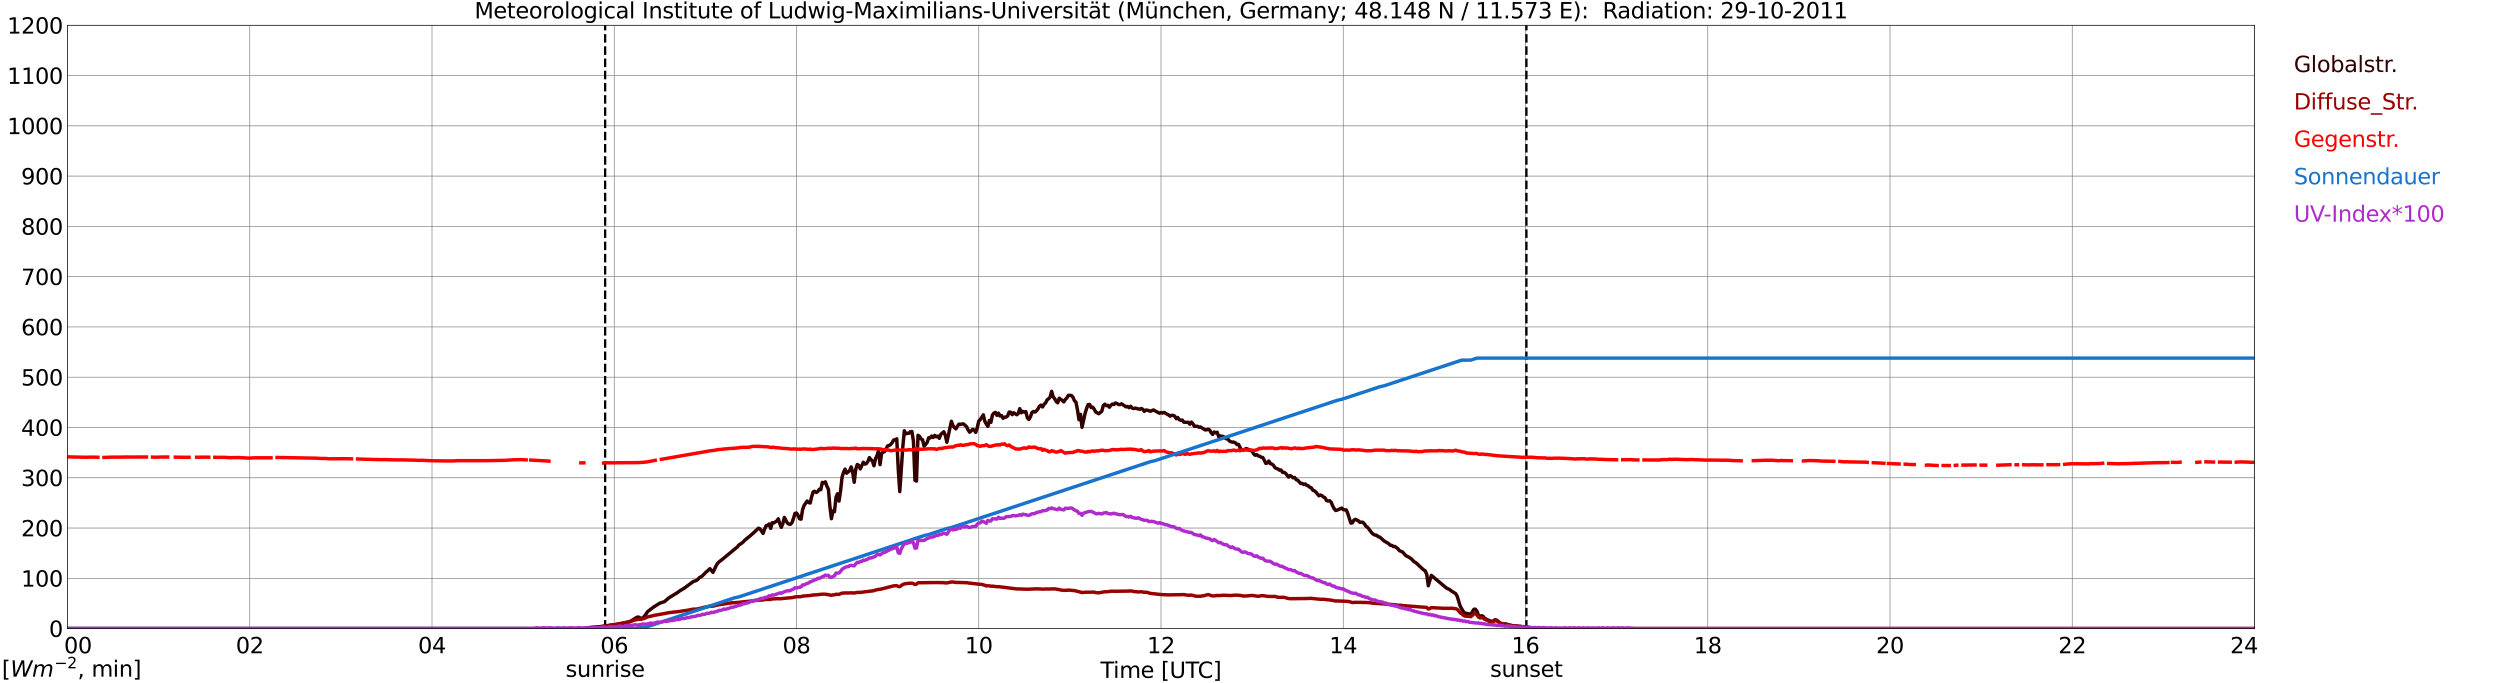 <?xml version="1.0" encoding="utf-8" standalone="no"?>
<!DOCTYPE svg PUBLIC "-//W3C//DTD SVG 1.1//EN"
  "http://www.w3.org/Graphics/SVG/1.1/DTD/svg11.dtd">
<svg xmlns:xlink="http://www.w3.org/1999/xlink" width="1085.4pt" height="296.64pt" viewBox="0 0 1085.4 296.64" xmlns="http://www.w3.org/2000/svg" version="1.1">
 <defs>
  <style type="text/css">*{stroke-linejoin: round; stroke-linecap: butt}</style>
 </defs>
 <g id="figure_1">
  <g id="patch_1">
   <path d="M 0 296.64 
L 1085.4 296.64 
L 1085.4 0 
L 0 0 
z
" style="fill: #ffffff"/>
  </g>
  <g id="axes_1">
   <g id="patch_2">
    <path d="M 29.306 272.909 
L 978.814 272.909 
L 978.814 10.976 
L 29.306 10.976 
z
" style="fill: #ffffff"/>
   </g>
   <g id="patch_3">
    <path d="M 978.814 272.909 
L 978.814 272.909 
L 978.814 10.976 
L 978.814 10.976 
z
" clip-path="url(#p5e5766f16c)" style="fill: #d3d3d3; opacity: 0.25; stroke: #d3d3d3; stroke-linejoin: miter"/>
   </g>
   <g id="matplotlib.axis_1">
    <g id="xtick_1">
     <g id="line2d_1">
      <path d="M 29.306 272.909 
L 29.306 10.976 
" clip-path="url(#p5e5766f16c)" style="fill: none; stroke: #808080; stroke-width: 0.3; stroke-linecap: square"/>
     </g>
     <g id="line2d_2"/>
     <g id="text_1">
      <!--    00 -->
      <g transform="translate(18.733 283.627) scale(0.095 -0.095)">
       <defs>
        <path id="DejaVuSans-20" transform="scale(0.016)"/>
        <path id="DejaVuSans-30" d="M 2034 4250 
Q 1547 4250 1301 3770 
Q 1056 3291 1056 2328 
Q 1056 1369 1301 889 
Q 1547 409 2034 409 
Q 2525 409 2770 889 
Q 3016 1369 3016 2328 
Q 3016 3291 2770 3770 
Q 2525 4250 2034 4250 
z
M 2034 4750 
Q 2819 4750 3233 4129 
Q 3647 3509 3647 2328 
Q 3647 1150 3233 529 
Q 2819 -91 2034 -91 
Q 1250 -91 836 529 
Q 422 1150 422 2328 
Q 422 3509 836 4129 
Q 1250 4750 2034 4750 
z
" transform="scale(0.016)"/>
       </defs>
       <use xlink:href="#DejaVuSans-20"/>
       <use xlink:href="#DejaVuSans-20" transform="translate(31.787 0)"/>
       <use xlink:href="#DejaVuSans-20" transform="translate(63.574 0)"/>
       <use xlink:href="#DejaVuSans-30" transform="translate(95.361 0)"/>
       <use xlink:href="#DejaVuSans-30" transform="translate(158.984 0)"/>
      </g>
     </g>
    </g>
    <g id="xtick_2">
     <g id="line2d_3">
      <path d="M 108.431 272.909 
L 108.431 10.976 
" clip-path="url(#p5e5766f16c)" style="fill: none; stroke: #808080; stroke-width: 0.3; stroke-linecap: square"/>
     </g>
     <g id="line2d_4"/>
     <g id="text_2">
      <!-- 02 -->
      <g transform="translate(102.387 283.627) scale(0.095 -0.095)">
       <defs>
        <path id="DejaVuSans-32" d="M 1228 531 
L 3431 531 
L 3431 0 
L 469 0 
L 469 531 
Q 828 903 1448 1529 
Q 2069 2156 2228 2338 
Q 2531 2678 2651 2914 
Q 2772 3150 2772 3378 
Q 2772 3750 2511 3984 
Q 2250 4219 1831 4219 
Q 1534 4219 1204 4116 
Q 875 4013 500 3803 
L 500 4441 
Q 881 4594 1212 4672 
Q 1544 4750 1819 4750 
Q 2544 4750 2975 4387 
Q 3406 4025 3406 3419 
Q 3406 3131 3298 2873 
Q 3191 2616 2906 2266 
Q 2828 2175 2409 1742 
Q 1991 1309 1228 531 
z
" transform="scale(0.016)"/>
       </defs>
       <use xlink:href="#DejaVuSans-30"/>
       <use xlink:href="#DejaVuSans-32" transform="translate(63.623 0)"/>
      </g>
     </g>
    </g>
    <g id="xtick_3">
     <g id="line2d_5">
      <path d="M 187.557 272.909 
L 187.557 10.976 
" clip-path="url(#p5e5766f16c)" style="fill: none; stroke: #808080; stroke-width: 0.3; stroke-linecap: square"/>
     </g>
     <g id="line2d_6"/>
     <g id="text_3">
      <!-- 04 -->
      <g transform="translate(181.513 283.627) scale(0.095 -0.095)">
       <defs>
        <path id="DejaVuSans-34" d="M 2419 4116 
L 825 1625 
L 2419 1625 
L 2419 4116 
z
M 2253 4666 
L 3047 4666 
L 3047 1625 
L 3713 1625 
L 3713 1100 
L 3047 1100 
L 3047 0 
L 2419 0 
L 2419 1100 
L 313 1100 
L 313 1709 
L 2253 4666 
z
" transform="scale(0.016)"/>
       </defs>
       <use xlink:href="#DejaVuSans-30"/>
       <use xlink:href="#DejaVuSans-34" transform="translate(63.623 0)"/>
      </g>
     </g>
    </g>
    <g id="xtick_4">
     <g id="line2d_7">
      <path d="M 266.683 272.909 
L 266.683 10.976 
" clip-path="url(#p5e5766f16c)" style="fill: none; stroke: #808080; stroke-width: 0.3; stroke-linecap: square"/>
     </g>
     <g id="line2d_8"/>
     <g id="text_4">
      <!-- 06 -->
      <g transform="translate(260.638 283.627) scale(0.095 -0.095)">
       <defs>
        <path id="DejaVuSans-36" d="M 2113 2584 
Q 1688 2584 1439 2293 
Q 1191 2003 1191 1497 
Q 1191 994 1439 701 
Q 1688 409 2113 409 
Q 2538 409 2786 701 
Q 3034 994 3034 1497 
Q 3034 2003 2786 2293 
Q 2538 2584 2113 2584 
z
M 3366 4563 
L 3366 3988 
Q 3128 4100 2886 4159 
Q 2644 4219 2406 4219 
Q 1781 4219 1451 3797 
Q 1122 3375 1075 2522 
Q 1259 2794 1537 2939 
Q 1816 3084 2150 3084 
Q 2853 3084 3261 2657 
Q 3669 2231 3669 1497 
Q 3669 778 3244 343 
Q 2819 -91 2113 -91 
Q 1303 -91 875 529 
Q 447 1150 447 2328 
Q 447 3434 972 4092 
Q 1497 4750 2381 4750 
Q 2619 4750 2861 4703 
Q 3103 4656 3366 4563 
z
" transform="scale(0.016)"/>
       </defs>
       <use xlink:href="#DejaVuSans-30"/>
       <use xlink:href="#DejaVuSans-36" transform="translate(63.623 0)"/>
      </g>
     </g>
    </g>
    <g id="xtick_5">
     <g id="line2d_9">
      <path d="M 345.808 272.909 
L 345.808 10.976 
" clip-path="url(#p5e5766f16c)" style="fill: none; stroke: #808080; stroke-width: 0.3; stroke-linecap: square"/>
     </g>
     <g id="line2d_10"/>
     <g id="text_5">
      <!-- 08 -->
      <g transform="translate(339.764 283.627) scale(0.095 -0.095)">
       <defs>
        <path id="DejaVuSans-38" d="M 2034 2216 
Q 1584 2216 1326 1975 
Q 1069 1734 1069 1313 
Q 1069 891 1326 650 
Q 1584 409 2034 409 
Q 2484 409 2743 651 
Q 3003 894 3003 1313 
Q 3003 1734 2745 1975 
Q 2488 2216 2034 2216 
z
M 1403 2484 
Q 997 2584 770 2862 
Q 544 3141 544 3541 
Q 544 4100 942 4425 
Q 1341 4750 2034 4750 
Q 2731 4750 3128 4425 
Q 3525 4100 3525 3541 
Q 3525 3141 3298 2862 
Q 3072 2584 2669 2484 
Q 3125 2378 3379 2068 
Q 3634 1759 3634 1313 
Q 3634 634 3220 271 
Q 2806 -91 2034 -91 
Q 1263 -91 848 271 
Q 434 634 434 1313 
Q 434 1759 690 2068 
Q 947 2378 1403 2484 
z
M 1172 3481 
Q 1172 3119 1398 2916 
Q 1625 2713 2034 2713 
Q 2441 2713 2670 2916 
Q 2900 3119 2900 3481 
Q 2900 3844 2670 4047 
Q 2441 4250 2034 4250 
Q 1625 4250 1398 4047 
Q 1172 3844 1172 3481 
z
" transform="scale(0.016)"/>
       </defs>
       <use xlink:href="#DejaVuSans-30"/>
       <use xlink:href="#DejaVuSans-38" transform="translate(63.623 0)"/>
      </g>
     </g>
    </g>
    <g id="xtick_6">
     <g id="line2d_11">
      <path d="M 424.934 272.909 
L 424.934 10.976 
" clip-path="url(#p5e5766f16c)" style="fill: none; stroke: #808080; stroke-width: 0.3; stroke-linecap: square"/>
     </g>
     <g id="line2d_12"/>
     <g id="text_6">
      <!-- 10 -->
      <g transform="translate(418.89 283.627) scale(0.095 -0.095)">
       <defs>
        <path id="DejaVuSans-31" d="M 794 531 
L 1825 531 
L 1825 4091 
L 703 3866 
L 703 4441 
L 1819 4666 
L 2450 4666 
L 2450 531 
L 3481 531 
L 3481 0 
L 794 0 
L 794 531 
z
" transform="scale(0.016)"/>
       </defs>
       <use xlink:href="#DejaVuSans-31"/>
       <use xlink:href="#DejaVuSans-30" transform="translate(63.623 0)"/>
      </g>
     </g>
    </g>
    <g id="xtick_7">
     <g id="line2d_13">
      <path d="M 504.06 272.909 
L 504.06 10.976 
" clip-path="url(#p5e5766f16c)" style="fill: none; stroke: #808080; stroke-width: 0.3; stroke-linecap: square"/>
     </g>
     <g id="line2d_14"/>
     <g id="text_7">
      <!-- 12 -->
      <g transform="translate(498.015 283.627) scale(0.095 -0.095)">
       <use xlink:href="#DejaVuSans-31"/>
       <use xlink:href="#DejaVuSans-32" transform="translate(63.623 0)"/>
      </g>
     </g>
    </g>
    <g id="xtick_8">
     <g id="line2d_15">
      <path d="M 583.185 272.909 
L 583.185 10.976 
" clip-path="url(#p5e5766f16c)" style="fill: none; stroke: #808080; stroke-width: 0.3; stroke-linecap: square"/>
     </g>
     <g id="line2d_16"/>
     <g id="text_8">
      <!-- 14 -->
      <g transform="translate(577.141 283.627) scale(0.095 -0.095)">
       <use xlink:href="#DejaVuSans-31"/>
       <use xlink:href="#DejaVuSans-34" transform="translate(63.623 0)"/>
      </g>
     </g>
    </g>
    <g id="xtick_9">
     <g id="line2d_17">
      <path d="M 662.311 272.909 
L 662.311 10.976 
" clip-path="url(#p5e5766f16c)" style="fill: none; stroke: #808080; stroke-width: 0.3; stroke-linecap: square"/>
     </g>
     <g id="line2d_18"/>
     <g id="text_9">
      <!-- 16 -->
      <g transform="translate(656.267 283.627) scale(0.095 -0.095)">
       <use xlink:href="#DejaVuSans-31"/>
       <use xlink:href="#DejaVuSans-36" transform="translate(63.623 0)"/>
      </g>
     </g>
    </g>
    <g id="xtick_10">
     <g id="line2d_19">
      <path d="M 741.437 272.909 
L 741.437 10.976 
" clip-path="url(#p5e5766f16c)" style="fill: none; stroke: #808080; stroke-width: 0.3; stroke-linecap: square"/>
     </g>
     <g id="line2d_20"/>
     <g id="text_10">
      <!-- 18 -->
      <g transform="translate(735.392 283.627) scale(0.095 -0.095)">
       <use xlink:href="#DejaVuSans-31"/>
       <use xlink:href="#DejaVuSans-38" transform="translate(63.623 0)"/>
      </g>
     </g>
    </g>
    <g id="xtick_11">
     <g id="line2d_21">
      <path d="M 820.562 272.909 
L 820.562 10.976 
" clip-path="url(#p5e5766f16c)" style="fill: none; stroke: #808080; stroke-width: 0.3; stroke-linecap: square"/>
     </g>
     <g id="line2d_22"/>
     <g id="text_11">
      <!-- 20 -->
      <g transform="translate(814.518 283.627) scale(0.095 -0.095)">
       <use xlink:href="#DejaVuSans-32"/>
       <use xlink:href="#DejaVuSans-30" transform="translate(63.623 0)"/>
      </g>
     </g>
    </g>
    <g id="xtick_12">
     <g id="line2d_23">
      <path d="M 899.688 272.909 
L 899.688 10.976 
" clip-path="url(#p5e5766f16c)" style="fill: none; stroke: #808080; stroke-width: 0.3; stroke-linecap: square"/>
     </g>
     <g id="line2d_24"/>
     <g id="text_12">
      <!-- 22 -->
      <g transform="translate(893.644 283.627) scale(0.095 -0.095)">
       <use xlink:href="#DejaVuSans-32"/>
       <use xlink:href="#DejaVuSans-32" transform="translate(63.623 0)"/>
      </g>
     </g>
    </g>
    <g id="xtick_13">
     <g id="line2d_25">
      <path d="M 978.814 272.909 
L 978.814 10.976 
" clip-path="url(#p5e5766f16c)" style="fill: none; stroke: #808080; stroke-width: 0.3; stroke-linecap: square"/>
     </g>
     <g id="line2d_26"/>
     <g id="text_13">
      <!-- 24    -->
      <g transform="translate(968.241 283.627) scale(0.095 -0.095)">
       <use xlink:href="#DejaVuSans-32"/>
       <use xlink:href="#DejaVuSans-34" transform="translate(63.623 0)"/>
       <use xlink:href="#DejaVuSans-20" transform="translate(127.246 0)"/>
       <use xlink:href="#DejaVuSans-20" transform="translate(159.033 0)"/>
       <use xlink:href="#DejaVuSans-20" transform="translate(190.82 0)"/>
      </g>
     </g>
    </g>
    <g id="text_14">
     <!-- Time [UTC] -->
     <g transform="translate(477.806 294.322) scale(0.095 -0.095)">
      <defs>
       <path id="DejaVuSans-54" d="M -19 4666 
L 3928 4666 
L 3928 4134 
L 2272 4134 
L 2272 0 
L 1638 0 
L 1638 4134 
L -19 4134 
L -19 4666 
z
" transform="scale(0.016)"/>
       <path id="DejaVuSans-69" d="M 603 3500 
L 1178 3500 
L 1178 0 
L 603 0 
L 603 3500 
z
M 603 4863 
L 1178 4863 
L 1178 4134 
L 603 4134 
L 603 4863 
z
" transform="scale(0.016)"/>
       <path id="DejaVuSans-6d" d="M 3328 2828 
Q 3544 3216 3844 3400 
Q 4144 3584 4550 3584 
Q 5097 3584 5394 3201 
Q 5691 2819 5691 2113 
L 5691 0 
L 5113 0 
L 5113 2094 
Q 5113 2597 4934 2840 
Q 4756 3084 4391 3084 
Q 3944 3084 3684 2787 
Q 3425 2491 3425 1978 
L 3425 0 
L 2847 0 
L 2847 2094 
Q 2847 2600 2669 2842 
Q 2491 3084 2119 3084 
Q 1678 3084 1418 2786 
Q 1159 2488 1159 1978 
L 1159 0 
L 581 0 
L 581 3500 
L 1159 3500 
L 1159 2956 
Q 1356 3278 1631 3431 
Q 1906 3584 2284 3584 
Q 2666 3584 2933 3390 
Q 3200 3197 3328 2828 
z
" transform="scale(0.016)"/>
       <path id="DejaVuSans-65" d="M 3597 1894 
L 3597 1613 
L 953 1613 
Q 991 1019 1311 708 
Q 1631 397 2203 397 
Q 2534 397 2845 478 
Q 3156 559 3463 722 
L 3463 178 
Q 3153 47 2828 -22 
Q 2503 -91 2169 -91 
Q 1331 -91 842 396 
Q 353 884 353 1716 
Q 353 2575 817 3079 
Q 1281 3584 2069 3584 
Q 2775 3584 3186 3129 
Q 3597 2675 3597 1894 
z
M 3022 2063 
Q 3016 2534 2758 2815 
Q 2500 3097 2075 3097 
Q 1594 3097 1305 2825 
Q 1016 2553 972 2059 
L 3022 2063 
z
" transform="scale(0.016)"/>
       <path id="DejaVuSans-5b" d="M 550 4863 
L 1875 4863 
L 1875 4416 
L 1125 4416 
L 1125 -397 
L 1875 -397 
L 1875 -844 
L 550 -844 
L 550 4863 
z
" transform="scale(0.016)"/>
       <path id="DejaVuSans-55" d="M 556 4666 
L 1191 4666 
L 1191 1831 
Q 1191 1081 1462 751 
Q 1734 422 2344 422 
Q 2950 422 3222 751 
Q 3494 1081 3494 1831 
L 3494 4666 
L 4128 4666 
L 4128 1753 
Q 4128 841 3676 375 
Q 3225 -91 2344 -91 
Q 1459 -91 1007 375 
Q 556 841 556 1753 
L 556 4666 
z
" transform="scale(0.016)"/>
       <path id="DejaVuSans-43" d="M 4122 4306 
L 4122 3641 
Q 3803 3938 3442 4084 
Q 3081 4231 2675 4231 
Q 1875 4231 1450 3742 
Q 1025 3253 1025 2328 
Q 1025 1406 1450 917 
Q 1875 428 2675 428 
Q 3081 428 3442 575 
Q 3803 722 4122 1019 
L 4122 359 
Q 3791 134 3420 21 
Q 3050 -91 2638 -91 
Q 1578 -91 968 557 
Q 359 1206 359 2328 
Q 359 3453 968 4101 
Q 1578 4750 2638 4750 
Q 3056 4750 3426 4639 
Q 3797 4528 4122 4306 
z
" transform="scale(0.016)"/>
       <path id="DejaVuSans-5d" d="M 1947 4863 
L 1947 -844 
L 622 -844 
L 622 -397 
L 1369 -397 
L 1369 4416 
L 622 4416 
L 622 4863 
L 1947 4863 
z
" transform="scale(0.016)"/>
      </defs>
      <use xlink:href="#DejaVuSans-54"/>
      <use xlink:href="#DejaVuSans-69" transform="translate(57.959 0)"/>
      <use xlink:href="#DejaVuSans-6d" transform="translate(85.742 0)"/>
      <use xlink:href="#DejaVuSans-65" transform="translate(183.154 0)"/>
      <use xlink:href="#DejaVuSans-20" transform="translate(244.678 0)"/>
      <use xlink:href="#DejaVuSans-5b" transform="translate(276.465 0)"/>
      <use xlink:href="#DejaVuSans-55" transform="translate(315.479 0)"/>
      <use xlink:href="#DejaVuSans-54" transform="translate(388.672 0)"/>
      <use xlink:href="#DejaVuSans-43" transform="translate(443.881 0)"/>
      <use xlink:href="#DejaVuSans-5d" transform="translate(513.705 0)"/>
     </g>
    </g>
   </g>
   <g id="matplotlib.axis_2">
    <g id="ytick_1">
     <g id="line2d_27">
      <path d="M 29.306 272.909 
L 978.814 272.909 
" clip-path="url(#p5e5766f16c)" style="fill: none; stroke: #808080; stroke-width: 0.3; stroke-linecap: square"/>
     </g>
     <g id="line2d_28"/>
     <g id="text_15">
      <!-- 0 -->
      <g transform="translate(21.261 276.518) scale(0.095 -0.095)">
       <use xlink:href="#DejaVuSans-30"/>
      </g>
     </g>
    </g>
    <g id="ytick_2">
     <g id="line2d_29">
      <path d="M 29.306 251.081 
L 978.814 251.081 
" clip-path="url(#p5e5766f16c)" style="fill: none; stroke: #808080; stroke-width: 0.3; stroke-linecap: square"/>
     </g>
     <g id="line2d_30"/>
     <g id="text_16">
      <!-- 100 -->
      <g transform="translate(9.173 254.69) scale(0.095 -0.095)">
       <use xlink:href="#DejaVuSans-31"/>
       <use xlink:href="#DejaVuSans-30" transform="translate(63.623 0)"/>
       <use xlink:href="#DejaVuSans-30" transform="translate(127.246 0)"/>
      </g>
     </g>
    </g>
    <g id="ytick_3">
     <g id="line2d_31">
      <path d="M 29.306 229.253 
L 978.814 229.253 
" clip-path="url(#p5e5766f16c)" style="fill: none; stroke: #808080; stroke-width: 0.3; stroke-linecap: square"/>
     </g>
     <g id="line2d_32"/>
     <g id="text_17">
      <!-- 200 -->
      <g transform="translate(9.173 232.863) scale(0.095 -0.095)">
       <use xlink:href="#DejaVuSans-32"/>
       <use xlink:href="#DejaVuSans-30" transform="translate(63.623 0)"/>
       <use xlink:href="#DejaVuSans-30" transform="translate(127.246 0)"/>
      </g>
     </g>
    </g>
    <g id="ytick_4">
     <g id="line2d_33">
      <path d="M 29.306 207.426 
L 978.814 207.426 
" clip-path="url(#p5e5766f16c)" style="fill: none; stroke: #808080; stroke-width: 0.3; stroke-linecap: square"/>
     </g>
     <g id="line2d_34"/>
     <g id="text_18">
      <!-- 300 -->
      <g transform="translate(9.173 211.035) scale(0.095 -0.095)">
       <defs>
        <path id="DejaVuSans-33" d="M 2597 2516 
Q 3050 2419 3304 2112 
Q 3559 1806 3559 1356 
Q 3559 666 3084 287 
Q 2609 -91 1734 -91 
Q 1441 -91 1130 -33 
Q 819 25 488 141 
L 488 750 
Q 750 597 1062 519 
Q 1375 441 1716 441 
Q 2309 441 2620 675 
Q 2931 909 2931 1356 
Q 2931 1769 2642 2001 
Q 2353 2234 1838 2234 
L 1294 2234 
L 1294 2753 
L 1863 2753 
Q 2328 2753 2575 2939 
Q 2822 3125 2822 3475 
Q 2822 3834 2567 4026 
Q 2313 4219 1838 4219 
Q 1578 4219 1281 4162 
Q 984 4106 628 3988 
L 628 4550 
Q 988 4650 1302 4700 
Q 1616 4750 1894 4750 
Q 2613 4750 3031 4423 
Q 3450 4097 3450 3541 
Q 3450 3153 3228 2886 
Q 3006 2619 2597 2516 
z
" transform="scale(0.016)"/>
       </defs>
       <use xlink:href="#DejaVuSans-33"/>
       <use xlink:href="#DejaVuSans-30" transform="translate(63.623 0)"/>
       <use xlink:href="#DejaVuSans-30" transform="translate(127.246 0)"/>
      </g>
     </g>
    </g>
    <g id="ytick_5">
     <g id="line2d_35">
      <path d="M 29.306 185.598 
L 978.814 185.598 
" clip-path="url(#p5e5766f16c)" style="fill: none; stroke: #808080; stroke-width: 0.3; stroke-linecap: square"/>
     </g>
     <g id="line2d_36"/>
     <g id="text_19">
      <!-- 400 -->
      <g transform="translate(9.173 189.207) scale(0.095 -0.095)">
       <use xlink:href="#DejaVuSans-34"/>
       <use xlink:href="#DejaVuSans-30" transform="translate(63.623 0)"/>
       <use xlink:href="#DejaVuSans-30" transform="translate(127.246 0)"/>
      </g>
     </g>
    </g>
    <g id="ytick_6">
     <g id="line2d_37">
      <path d="M 29.306 163.77 
L 978.814 163.77 
" clip-path="url(#p5e5766f16c)" style="fill: none; stroke: #808080; stroke-width: 0.3; stroke-linecap: square"/>
     </g>
     <g id="line2d_38"/>
     <g id="text_20">
      <!-- 500 -->
      <g transform="translate(9.173 167.379) scale(0.095 -0.095)">
       <defs>
        <path id="DejaVuSans-35" d="M 691 4666 
L 3169 4666 
L 3169 4134 
L 1269 4134 
L 1269 2991 
Q 1406 3038 1543 3061 
Q 1681 3084 1819 3084 
Q 2600 3084 3056 2656 
Q 3513 2228 3513 1497 
Q 3513 744 3044 326 
Q 2575 -91 1722 -91 
Q 1428 -91 1123 -41 
Q 819 9 494 109 
L 494 744 
Q 775 591 1075 516 
Q 1375 441 1709 441 
Q 2250 441 2565 725 
Q 2881 1009 2881 1497 
Q 2881 1984 2565 2268 
Q 2250 2553 1709 2553 
Q 1456 2553 1204 2497 
Q 953 2441 691 2322 
L 691 4666 
z
" transform="scale(0.016)"/>
       </defs>
       <use xlink:href="#DejaVuSans-35"/>
       <use xlink:href="#DejaVuSans-30" transform="translate(63.623 0)"/>
       <use xlink:href="#DejaVuSans-30" transform="translate(127.246 0)"/>
      </g>
     </g>
    </g>
    <g id="ytick_7">
     <g id="line2d_39">
      <path d="M 29.306 141.942 
L 978.814 141.942 
" clip-path="url(#p5e5766f16c)" style="fill: none; stroke: #808080; stroke-width: 0.3; stroke-linecap: square"/>
     </g>
     <g id="line2d_40"/>
     <g id="text_21">
      <!-- 600 -->
      <g transform="translate(9.173 145.551) scale(0.095 -0.095)">
       <use xlink:href="#DejaVuSans-36"/>
       <use xlink:href="#DejaVuSans-30" transform="translate(63.623 0)"/>
       <use xlink:href="#DejaVuSans-30" transform="translate(127.246 0)"/>
      </g>
     </g>
    </g>
    <g id="ytick_8">
     <g id="line2d_41">
      <path d="M 29.306 120.114 
L 978.814 120.114 
" clip-path="url(#p5e5766f16c)" style="fill: none; stroke: #808080; stroke-width: 0.3; stroke-linecap: square"/>
     </g>
     <g id="line2d_42"/>
     <g id="text_22">
      <!-- 700 -->
      <g transform="translate(9.173 123.724) scale(0.095 -0.095)">
       <defs>
        <path id="DejaVuSans-37" d="M 525 4666 
L 3525 4666 
L 3525 4397 
L 1831 0 
L 1172 0 
L 2766 4134 
L 525 4134 
L 525 4666 
z
" transform="scale(0.016)"/>
       </defs>
       <use xlink:href="#DejaVuSans-37"/>
       <use xlink:href="#DejaVuSans-30" transform="translate(63.623 0)"/>
       <use xlink:href="#DejaVuSans-30" transform="translate(127.246 0)"/>
      </g>
     </g>
    </g>
    <g id="ytick_9">
     <g id="line2d_43">
      <path d="M 29.306 98.287 
L 978.814 98.287 
" clip-path="url(#p5e5766f16c)" style="fill: none; stroke: #808080; stroke-width: 0.3; stroke-linecap: square"/>
     </g>
     <g id="line2d_44"/>
     <g id="text_23">
      <!-- 800 -->
      <g transform="translate(9.173 101.896) scale(0.095 -0.095)">
       <use xlink:href="#DejaVuSans-38"/>
       <use xlink:href="#DejaVuSans-30" transform="translate(63.623 0)"/>
       <use xlink:href="#DejaVuSans-30" transform="translate(127.246 0)"/>
      </g>
     </g>
    </g>
    <g id="ytick_10">
     <g id="line2d_45">
      <path d="M 29.306 76.459 
L 978.814 76.459 
" clip-path="url(#p5e5766f16c)" style="fill: none; stroke: #808080; stroke-width: 0.3; stroke-linecap: square"/>
     </g>
     <g id="line2d_46"/>
     <g id="text_24">
      <!-- 900 -->
      <g transform="translate(9.173 80.068) scale(0.095 -0.095)">
       <defs>
        <path id="DejaVuSans-39" d="M 703 97 
L 703 672 
Q 941 559 1184 500 
Q 1428 441 1663 441 
Q 2288 441 2617 861 
Q 2947 1281 2994 2138 
Q 2813 1869 2534 1725 
Q 2256 1581 1919 1581 
Q 1219 1581 811 2004 
Q 403 2428 403 3163 
Q 403 3881 828 4315 
Q 1253 4750 1959 4750 
Q 2769 4750 3195 4129 
Q 3622 3509 3622 2328 
Q 3622 1225 3098 567 
Q 2575 -91 1691 -91 
Q 1453 -91 1209 -44 
Q 966 3 703 97 
z
M 1959 2075 
Q 2384 2075 2632 2365 
Q 2881 2656 2881 3163 
Q 2881 3666 2632 3958 
Q 2384 4250 1959 4250 
Q 1534 4250 1286 3958 
Q 1038 3666 1038 3163 
Q 1038 2656 1286 2365 
Q 1534 2075 1959 2075 
z
" transform="scale(0.016)"/>
       </defs>
       <use xlink:href="#DejaVuSans-39"/>
       <use xlink:href="#DejaVuSans-30" transform="translate(63.623 0)"/>
       <use xlink:href="#DejaVuSans-30" transform="translate(127.246 0)"/>
      </g>
     </g>
    </g>
    <g id="ytick_11">
     <g id="line2d_47">
      <path d="M 29.306 54.631 
L 978.814 54.631 
" clip-path="url(#p5e5766f16c)" style="fill: none; stroke: #808080; stroke-width: 0.3; stroke-linecap: square"/>
     </g>
     <g id="line2d_48"/>
     <g id="text_25">
      <!-- 1000 -->
      <g transform="translate(3.128 58.24) scale(0.095 -0.095)">
       <use xlink:href="#DejaVuSans-31"/>
       <use xlink:href="#DejaVuSans-30" transform="translate(63.623 0)"/>
       <use xlink:href="#DejaVuSans-30" transform="translate(127.246 0)"/>
       <use xlink:href="#DejaVuSans-30" transform="translate(190.869 0)"/>
      </g>
     </g>
    </g>
    <g id="ytick_12">
     <g id="line2d_49">
      <path d="M 29.306 32.803 
L 978.814 32.803 
" clip-path="url(#p5e5766f16c)" style="fill: none; stroke: #808080; stroke-width: 0.3; stroke-linecap: square"/>
     </g>
     <g id="line2d_50"/>
     <g id="text_26">
      <!-- 1100 -->
      <g transform="translate(3.128 36.413) scale(0.095 -0.095)">
       <use xlink:href="#DejaVuSans-31"/>
       <use xlink:href="#DejaVuSans-31" transform="translate(63.623 0)"/>
       <use xlink:href="#DejaVuSans-30" transform="translate(127.246 0)"/>
       <use xlink:href="#DejaVuSans-30" transform="translate(190.869 0)"/>
      </g>
     </g>
    </g>
    <g id="ytick_13">
     <g id="line2d_51">
      <path d="M 29.306 10.976 
L 978.814 10.976 
" clip-path="url(#p5e5766f16c)" style="fill: none; stroke: #808080; stroke-width: 0.3; stroke-linecap: square"/>
     </g>
     <g id="line2d_52"/>
     <g id="text_27">
      <!-- 1200 -->
      <g transform="translate(3.128 14.585) scale(0.095 -0.095)">
       <use xlink:href="#DejaVuSans-31"/>
       <use xlink:href="#DejaVuSans-32" transform="translate(63.623 0)"/>
       <use xlink:href="#DejaVuSans-30" transform="translate(127.246 0)"/>
       <use xlink:href="#DejaVuSans-30" transform="translate(190.869 0)"/>
      </g>
     </g>
    </g>
   </g>
   <g id="line2d_53">
    <path d="M 262.726 272.909 
L 262.726 10.976 
" clip-path="url(#p5e5766f16c)" style="fill: none; stroke-dasharray: 3.7,1.6; stroke-dashoffset: 0; stroke: #000000"/>
   </g>
   <g id="line2d_54">
    <path d="M 662.707 272.909 
L 662.707 10.976 
" clip-path="url(#p5e5766f16c)" style="fill: none; stroke-dasharray: 3.7,1.6; stroke-dashoffset: 0; stroke: #000000"/>
   </g>
   <g id="line2d_55">
    <path d="M 29.306 272.909 
L 254.814 272.909 
L 255.473 272.61 
L 262.067 271.929 
L 268.661 270.979 
L 270.639 270.536 
L 273.277 269.973 
L 274.595 269.202 
L 276.573 267.958 
L 277.233 267.899 
L 277.892 268.286 
L 278.552 268.493 
L 279.211 268.166 
L 279.87 267.456 
L 281.189 265.531 
L 283.827 263.516 
L 286.464 261.857 
L 288.442 261.235 
L 290.42 259.548 
L 291.739 258.749 
L 294.377 257.119 
L 295.036 256.586 
L 297.014 255.401 
L 300.971 252.5 
L 302.289 252.026 
L 302.949 251.581 
L 303.608 250.841 
L 304.927 250.042 
L 306.246 248.678 
L 308.224 246.901 
L 309.543 248.501 
L 310.861 245.746 
L 311.521 244.62 
L 312.18 243.939 
L 313.499 242.933 
L 317.455 239.676 
L 318.774 238.55 
L 320.093 237.513 
L 320.752 236.655 
L 322.071 235.795 
L 322.73 235.232 
L 323.39 234.492 
L 326.027 232.359 
L 327.346 231.174 
L 329.324 229.31 
L 329.983 229.635 
L 331.302 231.589 
L 331.961 229.694 
L 332.621 228.243 
L 333.28 228.094 
L 333.94 227.503 
L 334.599 229.397 
L 335.258 226.94 
L 335.918 227.057 
L 337.236 226.2 
L 337.896 225.252 
L 338.555 227.324 
L 339.215 228.954 
L 339.874 227.324 
L 340.533 224.659 
L 341.852 227.088 
L 342.512 227.562 
L 343.171 227.621 
L 343.83 226.94 
L 344.49 225.104 
L 345.149 222.912 
L 345.808 222.733 
L 346.468 223.711 
L 347.127 225.222 
L 347.787 225.401 
L 348.446 221.282 
L 349.105 219.446 
L 350.424 217.521 
L 351.083 218.202 
L 351.743 218.381 
L 352.402 215.596 
L 353.062 213.553 
L 353.721 213.317 
L 354.38 213.819 
L 355.04 213.435 
L 355.699 212.428 
L 356.359 212.605 
L 357.018 209.436 
L 357.677 209.702 
L 358.337 209.2 
L 358.996 211.064 
L 359.655 212.367 
L 360.315 219.92 
L 360.974 225.193 
L 361.634 221.786 
L 362.293 222.172 
L 362.952 215.923 
L 363.612 214.382 
L 364.271 217.551 
L 364.93 213.168 
L 365.59 207.185 
L 366.249 204.994 
L 366.909 203.691 
L 367.568 205.437 
L 368.887 204.341 
L 369.546 202.713 
L 370.206 205.142 
L 370.865 209.377 
L 371.524 203.75 
L 372.184 201.676 
L 372.843 202.062 
L 373.502 203.573 
L 374.821 200.698 
L 375.481 201.499 
L 376.14 201.292 
L 376.799 200.373 
L 377.459 198.655 
L 378.118 199.544 
L 378.777 200.196 
L 379.437 202.209 
L 380.096 199.188 
L 380.756 197.797 
L 381.415 195.665 
L 382.074 201.707 
L 382.734 197.027 
L 383.393 196.228 
L 384.053 196.079 
L 385.371 193.591 
L 386.031 193.414 
L 386.69 192.969 
L 387.349 192.17 
L 388.009 191.013 
L 388.668 190.954 
L 389.328 190.511 
L 389.987 203.75 
L 390.646 213.435 
L 391.965 194.006 
L 392.624 187.017 
L 393.284 188.348 
L 393.943 188.112 
L 394.603 188.112 
L 395.262 187.401 
L 395.921 187.372 
L 396.581 191.607 
L 397.24 208.517 
L 397.899 208.873 
L 398.559 189.001 
L 399.218 189.444 
L 399.878 190.57 
L 400.537 190.926 
L 401.196 193.74 
L 402.515 192.111 
L 403.175 190.066 
L 403.834 190.155 
L 404.493 189.326 
L 405.153 189.948 
L 405.812 189.029 
L 406.471 189.651 
L 407.131 189.326 
L 407.79 190.304 
L 408.45 188.614 
L 409.768 187.46 
L 410.428 189.06 
L 411.087 191.991 
L 413.065 182.9 
L 413.725 184.766 
L 414.384 185.683 
L 415.043 186.187 
L 415.703 185.002 
L 416.362 184.144 
L 417.022 184.29 
L 417.681 184.055 
L 418.34 184.055 
L 419.659 185.268 
L 420.318 186.661 
L 420.978 187.639 
L 421.637 187.104 
L 422.297 186.423 
L 422.956 186.72 
L 423.615 187.726 
L 424.275 185.713 
L 424.934 182.81 
L 425.593 182.158 
L 426.912 180.115 
L 427.572 182.928 
L 428.231 184.144 
L 428.89 185.12 
L 429.55 182.544 
L 430.209 183.374 
L 430.869 180.204 
L 431.528 179.344 
L 432.187 179.049 
L 432.847 180.322 
L 433.506 179.375 
L 434.165 180.619 
L 434.825 180.411 
L 435.484 181.597 
L 436.144 181.123 
L 436.803 181.093 
L 437.462 180.588 
L 438.122 178.901 
L 438.781 178.96 
L 439.44 180.027 
L 440.1 179.198 
L 441.419 180.056 
L 442.078 179.582 
L 442.737 177.421 
L 443.397 179.198 
L 444.056 178.604 
L 444.716 178.932 
L 445.375 178.694 
L 446.034 181.418 
L 446.694 182.099 
L 447.353 181.034 
L 448.012 179.108 
L 448.672 178.635 
L 449.331 178.901 
L 449.991 178.397 
L 450.65 177.539 
L 451.309 176.323 
L 451.969 175.911 
L 452.628 176.679 
L 453.287 175.555 
L 453.947 174.933 
L 454.606 173.599 
L 455.266 173.125 
L 455.925 172.414 
L 456.584 169.897 
L 457.244 172.296 
L 457.903 173.097 
L 458.563 174.339 
L 459.222 174.874 
L 459.881 172.89 
L 460.541 173.422 
L 461.2 173.806 
L 461.859 174.487 
L 462.519 173.451 
L 463.178 172.77 
L 463.838 171.645 
L 465.156 171.704 
L 465.816 172.414 
L 466.475 173.955 
L 467.134 174.607 
L 467.794 177.923 
L 468.453 182.219 
L 469.113 179.907 
L 469.772 185.506 
L 471.091 179.523 
L 471.75 177.36 
L 472.409 175.673 
L 473.069 175.614 
L 473.728 176.945 
L 474.388 176.768 
L 475.047 177.626 
L 475.706 178.87 
L 477.025 179.613 
L 478.344 178.576 
L 479.003 176.087 
L 479.663 175.496 
L 480.322 176.118 
L 480.981 175.97 
L 481.641 176.799 
L 482.3 175.939 
L 482.96 175.435 
L 483.619 175.614 
L 484.278 174.961 
L 484.938 175.168 
L 485.597 175.614 
L 486.256 175.673 
L 486.916 175.317 
L 488.235 176.205 
L 488.894 176.651 
L 489.553 176.472 
L 490.213 177.006 
L 490.872 176.384 
L 491.532 177.153 
L 492.191 177.391 
L 492.85 177.183 
L 494.828 177.687 
L 495.488 177.332 
L 496.147 177.687 
L 496.807 178.604 
L 497.466 178.041 
L 498.125 178.072 
L 499.444 178.545 
L 500.763 177.982 
L 503.4 179.405 
L 504.06 179.108 
L 504.719 179.344 
L 505.379 179.049 
L 506.697 179.82 
L 507.357 180.145 
L 508.016 180.678 
L 508.675 180.322 
L 509.335 180.353 
L 509.994 180.647 
L 510.654 181.774 
L 511.313 181.269 
L 511.972 182.188 
L 512.632 182.485 
L 513.291 182.365 
L 513.95 183.284 
L 515.269 183.374 
L 515.929 183.343 
L 516.588 184.172 
L 517.247 183.256 
L 517.907 183.965 
L 518.566 185.091 
L 519.885 185.061 
L 520.544 185.476 
L 521.204 185.358 
L 523.182 186.63 
L 523.841 186.63 
L 524.501 186.364 
L 525.16 186.661 
L 525.819 187.815 
L 526.479 188.614 
L 527.138 187.549 
L 527.797 187.933 
L 528.457 187.667 
L 529.116 189.592 
L 529.776 189.267 
L 530.435 189.474 
L 531.094 189.474 
L 531.754 190.096 
L 532.413 190.511 
L 533.073 190.601 
L 533.732 191.428 
L 534.391 191.784 
L 535.051 191.932 
L 535.71 191.963 
L 536.369 192.257 
L 537.029 193 
L 537.688 192.91 
L 539.007 195.427 
L 539.666 195.457 
L 540.326 195.191 
L 540.985 194.746 
L 541.644 194.925 
L 542.304 195.427 
L 542.963 195.606 
L 543.623 195.9 
L 544.282 197.055 
L 544.941 197.649 
L 545.601 197.383 
L 546.26 197.946 
L 546.919 198.064 
L 547.579 198.537 
L 548.238 198.627 
L 548.898 199.781 
L 549.557 201.172 
L 550.216 201.026 
L 550.876 200.166 
L 551.535 201.261 
L 552.195 201.469 
L 552.854 202.001 
L 553.513 202.979 
L 554.173 203.424 
L 554.832 203.573 
L 555.491 204.134 
L 556.151 204.047 
L 556.81 205.053 
L 557.47 205.053 
L 558.129 205.468 
L 559.448 207.126 
L 560.107 206.474 
L 560.766 206.889 
L 561.426 207.452 
L 562.085 207.303 
L 562.745 208.251 
L 563.404 208.489 
L 564.723 209.91 
L 565.382 209.881 
L 566.042 210.324 
L 566.701 210.117 
L 567.36 210.739 
L 568.02 210.946 
L 568.679 211.568 
L 569.338 211.806 
L 569.998 212.841 
L 570.657 213.109 
L 571.317 213.67 
L 572.635 215.242 
L 573.295 214.915 
L 573.954 215.211 
L 574.613 215.803 
L 575.273 216.1 
L 575.932 217.344 
L 576.592 217.521 
L 577.251 217.403 
L 577.91 217.966 
L 578.57 219.566 
L 579.229 220.839 
L 579.889 221.638 
L 580.548 221.461 
L 582.526 220.601 
L 583.185 221.223 
L 583.845 221.371 
L 584.504 221.402 
L 585.164 222.971 
L 586.482 227.116 
L 587.142 226.998 
L 587.801 225.844 
L 588.46 225.46 
L 589.779 226.141 
L 590.439 226.791 
L 591.098 226.673 
L 591.757 226.791 
L 592.417 227.503 
L 593.076 228.509 
L 593.736 228.924 
L 595.714 231.53 
L 596.373 232.004 
L 597.032 232.331 
L 597.692 232.39 
L 598.351 233.012 
L 599.011 233.158 
L 600.989 234.907 
L 602.967 236.061 
L 603.626 236.742 
L 604.286 236.773 
L 604.945 237.306 
L 605.604 237.247 
L 606.923 238.253 
L 607.582 239.082 
L 608.901 239.615 
L 610.22 241.097 
L 610.879 241.54 
L 611.539 241.806 
L 612.858 242.725 
L 613.517 243.465 
L 614.176 244.028 
L 614.836 244.384 
L 616.154 245.657 
L 618.133 247.464 
L 618.792 247.82 
L 619.451 249.448 
L 620.111 254.305 
L 621.429 249.804 
L 628.023 255.342 
L 629.342 255.936 
L 630.001 256.497 
L 631.98 257.712 
L 632.639 258.836 
L 633.958 263.161 
L 635.276 265.5 
L 635.936 266.212 
L 637.255 266.389 
L 638.573 266.745 
L 639.892 264.525 
L 640.552 264.494 
L 641.211 265.352 
L 641.87 267.07 
L 642.53 267.633 
L 643.189 267.338 
L 643.848 267.515 
L 644.508 268.434 
L 646.486 269.41 
L 647.805 269.796 
L 648.464 269.53 
L 649.123 269.056 
L 649.783 269.233 
L 651.102 270.329 
L 651.761 270.654 
L 653.08 270.951 
L 653.739 270.861 
L 655.058 271.276 
L 657.036 271.691 
L 658.355 271.78 
L 659.674 271.929 
L 660.333 271.929 
L 660.992 272.077 
L 662.97 272.223 
L 664.289 272.431 
L 666.267 272.758 
L 666.927 272.728 
L 668.246 272.876 
L 668.905 272.817 
L 670.224 272.909 
L 978.154 272.909 
L 978.154 272.909 
" clip-path="url(#p5e5766f16c)" style="fill: none; stroke: #330000; stroke-width: 1.5; stroke-linecap: square"/>
   </g>
   <g id="line2d_56">
    <path d="M 29.306 272.909 
L 254.814 272.909 
L 255.473 272.488 
L 260.748 272.068 
L 264.045 271.564 
L 265.364 271.311 
L 266.683 271.228 
L 273.936 269.801 
L 275.255 269.255 
L 275.914 269.172 
L 276.573 268.962 
L 278.552 268.836 
L 279.87 268.417 
L 281.189 267.827 
L 284.486 267.072 
L 285.805 266.863 
L 287.124 266.611 
L 288.442 266.4 
L 290.42 265.981 
L 291.739 265.854 
L 292.399 265.73 
L 293.717 265.645 
L 298.333 264.974 
L 300.971 264.47 
L 302.289 264.47 
L 304.267 264.051 
L 305.586 263.671 
L 306.905 263.462 
L 307.564 263.294 
L 309.543 263.169 
L 312.18 262.538 
L 316.796 261.868 
L 318.114 261.657 
L 318.774 261.7 
L 327.346 260.818 
L 328.005 260.65 
L 331.302 260.482 
L 331.961 260.273 
L 333.94 260.231 
L 334.599 260.231 
L 335.258 260.02 
L 336.577 259.978 
L 337.896 259.895 
L 338.555 259.978 
L 341.852 259.642 
L 343.83 259.474 
L 345.808 259.055 
L 347.127 259.096 
L 347.787 259.013 
L 348.446 258.804 
L 351.743 258.55 
L 353.062 258.299 
L 354.38 258.258 
L 357.018 257.963 
L 358.337 257.963 
L 358.996 258.131 
L 359.655 258.131 
L 360.315 258.382 
L 360.974 258.426 
L 361.634 258.258 
L 362.293 258.258 
L 362.952 258.005 
L 364.271 258.048 
L 365.59 257.503 
L 367.568 257.418 
L 368.227 257.459 
L 369.546 257.376 
L 370.865 257.459 
L 372.184 257.208 
L 373.502 257.208 
L 374.821 257.04 
L 379.437 256.453 
L 380.096 256.158 
L 380.756 256.075 
L 381.415 255.866 
L 382.074 255.866 
L 383.393 255.53 
L 388.009 254.353 
L 389.328 254.27 
L 389.987 254.648 
L 390.646 254.689 
L 391.965 253.766 
L 392.624 253.515 
L 393.943 253.303 
L 395.921 253.179 
L 396.581 253.388 
L 397.24 253.766 
L 397.899 253.598 
L 398.559 253.011 
L 405.812 252.925 
L 407.131 252.925 
L 409.768 252.969 
L 410.428 253.094 
L 411.087 253.094 
L 413.065 252.674 
L 413.725 252.674 
L 415.043 252.884 
L 416.362 252.884 
L 419 252.969 
L 419.659 252.969 
L 420.978 253.179 
L 422.956 253.388 
L 424.275 253.556 
L 426.253 253.724 
L 427.572 254.102 
L 428.231 254.394 
L 428.89 254.312 
L 429.55 254.353 
L 430.209 254.521 
L 430.869 254.48 
L 432.187 254.648 
L 432.847 254.731 
L 433.506 254.689 
L 441.419 255.698 
L 442.737 255.698 
L 444.716 255.781 
L 446.034 255.822 
L 449.991 255.654 
L 453.287 255.781 
L 453.947 255.698 
L 455.266 255.739 
L 457.903 255.654 
L 459.222 255.866 
L 460.541 256.158 
L 461.859 256.326 
L 464.497 256.2 
L 465.156 256.326 
L 466.475 256.411 
L 469.772 257.25 
L 471.091 257.123 
L 475.047 257.081 
L 475.706 257.291 
L 477.025 257.376 
L 479.663 256.913 
L 480.322 256.957 
L 480.981 256.83 
L 481.641 256.83 
L 482.3 256.662 
L 484.278 256.704 
L 490.213 256.621 
L 490.872 256.536 
L 491.532 256.621 
L 492.191 256.83 
L 493.51 256.913 
L 494.169 256.999 
L 495.488 256.913 
L 496.807 257.167 
L 497.466 257.081 
L 498.125 257.208 
L 499.444 257.627 
L 504.06 258.131 
L 506.697 258.258 
L 508.016 258.258 
L 513.291 258.173 
L 513.95 258.131 
L 515.269 258.382 
L 516.588 258.426 
L 517.247 258.341 
L 519.226 258.845 
L 521.204 258.887 
L 521.863 258.719 
L 522.522 258.677 
L 524.501 258.131 
L 525.16 258.299 
L 525.819 258.594 
L 526.479 258.719 
L 527.138 258.719 
L 528.457 258.509 
L 529.116 258.594 
L 531.094 258.426 
L 534.391 258.55 
L 536.369 258.382 
L 538.348 258.468 
L 539.666 258.76 
L 540.985 258.76 
L 543.623 258.509 
L 546.26 258.887 
L 546.919 258.804 
L 547.579 258.594 
L 548.898 258.677 
L 550.216 258.928 
L 552.195 258.972 
L 553.513 258.928 
L 554.832 259.306 
L 556.81 259.349 
L 557.47 259.349 
L 558.129 259.474 
L 558.788 259.727 
L 560.107 259.937 
L 567.36 259.851 
L 569.338 259.768 
L 570.657 259.937 
L 573.295 260.188 
L 574.613 260.188 
L 575.932 260.314 
L 576.592 260.441 
L 577.251 260.441 
L 578.57 260.692 
L 579.889 260.943 
L 580.548 260.901 
L 583.845 261.028 
L 585.164 261.111 
L 585.823 261.196 
L 587.142 261.615 
L 588.46 261.489 
L 589.779 261.532 
L 591.098 261.489 
L 591.757 261.615 
L 592.417 261.532 
L 595.054 261.7 
L 595.714 261.868 
L 605.604 262.538 
L 607.582 262.833 
L 608.242 262.748 
L 608.901 262.916 
L 619.451 263.715 
L 620.111 264.429 
L 620.77 264.217 
L 621.429 263.798 
L 627.364 264.134 
L 628.023 264.051 
L 628.683 264.134 
L 630.001 264.051 
L 631.98 264.261 
L 632.639 264.512 
L 633.298 265.225 
L 633.958 266.107 
L 634.617 266.4 
L 635.276 267.072 
L 635.936 267.491 
L 637.255 267.535 
L 638.573 267.744 
L 639.892 266.526 
L 640.552 266.4 
L 641.211 266.904 
L 641.87 267.912 
L 642.53 268.29 
L 643.189 268.163 
L 643.848 268.29 
L 644.508 268.836 
L 645.827 269.423 
L 646.486 269.718 
L 647.805 270.054 
L 648.464 269.801 
L 649.123 269.381 
L 649.783 269.464 
L 651.102 270.473 
L 651.761 270.765 
L 653.08 270.933 
L 654.399 271.27 
L 656.377 271.691 
L 659.674 271.983 
L 661.652 272.278 
L 664.949 272.656 
L 666.267 272.739 
L 670.224 272.909 
L 978.154 272.909 
L 978.154 272.909 
" clip-path="url(#p5e5766f16c)" style="fill: none; stroke: #990000; stroke-width: 1.5; stroke-linecap: square"/>
   </g>
   <g id="line2d_57">
    <path d="M 29.306 198.341 
L 37.218 198.526 
L 40.515 198.454 
L 42.493 198.526 
M 45.131 198.596 
L 49.087 198.461 
L 52.384 198.465 
L 55.022 198.404 
L 56.34 198.432 
L 63.594 198.411 
M 66.231 198.443 
L 67.55 198.515 
L 71.506 198.395 
L 72.825 198.419 
M 76.122 198.474 
L 78.759 198.518 
M 80.078 198.533 
L 82.056 198.535 
M 85.353 198.502 
L 86.672 198.526 
L 87.991 198.459 
L 90.628 198.507 
M 93.266 198.535 
L 98.541 198.583 
L 99.2 198.71 
L 103.816 198.646 
L 105.135 198.74 
L 106.453 198.795 
L 107.772 198.897 
L 111.069 198.753 
L 117.663 198.749 
M 120.3 198.614 
L 137.444 198.926 
L 139.422 199.048 
L 141.4 199.055 
L 142.719 199.194 
L 149.313 199.14 
L 152.61 199.205 
M 155.247 199.264 
L 158.544 199.393 
L 165.798 199.565 
M 167.116 199.541 
L 171.073 199.668 
L 172.391 199.635 
L 173.051 199.701 
L 174.37 199.646 
L 177.007 199.725 
L 179.645 199.76 
L 182.282 199.899 
L 182.941 199.821 
L 187.557 200.046 
L 188.876 200.05 
L 194.151 200.133 
L 196.788 200.111 
L 198.767 200 
L 207.339 199.993 
L 210.635 200.015 
L 217.889 199.88 
L 219.207 199.869 
L 222.504 199.642 
L 223.823 199.6 
L 226.461 199.55 
L 228.439 199.67 
M 230.417 199.747 
L 236.351 200.072 
L 238.329 200.203 
M 252.176 200.954 
L 253.495 200.947 
M 262.067 201.013 
L 262.726 200.93 
M 264.045 200.936 
L 276.573 200.851 
L 278.552 200.766 
L 280.53 200.596 
L 282.508 200.249 
L 284.486 199.847 
M 287.124 199.413 
L 306.246 196.093 
L 307.564 195.837 
L 310.861 195.388 
L 311.521 195.202 
L 312.839 195.121 
L 314.158 194.955 
L 316.136 194.798 
L 316.796 194.696 
L 318.114 194.678 
L 320.752 194.418 
L 321.411 194.224 
L 322.071 194.279 
L 322.73 194.204 
L 324.049 194.226 
L 325.368 194.163 
L 326.027 193.927 
L 326.686 193.831 
L 328.005 193.805 
L 329.324 193.748 
L 329.983 193.905 
L 330.643 193.822 
L 331.961 193.977 
L 332.621 193.938 
L 335.258 194.287 
L 335.918 194.128 
L 336.577 194.375 
L 338.555 194.462 
L 339.215 194.637 
L 340.533 194.669 
L 341.852 194.789 
L 342.512 194.809 
L 343.171 194.975 
L 344.49 194.914 
L 345.149 194.879 
L 345.808 195.032 
L 347.127 194.979 
L 347.787 195.038 
L 349.105 194.896 
L 350.424 195.021 
L 351.083 195.132 
L 351.743 194.947 
L 352.402 195.198 
L 355.04 194.925 
L 356.359 194.672 
L 357.677 194.781 
L 358.337 194.772 
L 359.655 194.576 
L 360.315 194.689 
L 361.634 194.519 
L 362.293 194.595 
L 363.612 194.578 
L 365.59 194.77 
L 366.249 194.7 
L 366.909 194.796 
L 367.568 194.645 
L 368.227 194.809 
L 370.206 194.685 
L 370.865 194.739 
L 371.524 194.519 
L 372.184 194.818 
L 373.502 194.833 
L 374.162 194.7 
L 379.437 194.807 
L 380.096 194.907 
L 380.756 194.787 
L 381.415 194.905 
L 382.074 194.883 
L 383.393 195.213 
L 384.053 195.298 
L 384.712 195.193 
L 385.371 195.436 
L 386.031 195.427 
L 386.69 195.726 
L 388.668 195.394 
L 392.624 195.377 
L 393.943 195.398 
L 394.603 195.171 
L 395.262 195.326 
L 396.581 195.261 
L 397.899 194.711 
L 398.559 195.054 
L 399.218 195.132 
L 399.878 195.034 
L 401.196 194.999 
L 403.175 194.833 
L 403.834 194.872 
L 404.493 194.8 
L 405.153 194.875 
L 405.812 194.831 
L 406.471 195.156 
L 407.79 194.702 
L 409.109 194.709 
L 409.768 194.438 
L 413.065 194.025 
L 413.725 194.117 
L 414.384 193.733 
L 415.703 193.334 
L 416.362 193.34 
L 417.022 193.082 
L 417.681 193.351 
L 419 193.233 
L 419.659 193.032 
L 420.318 193.015 
L 420.978 192.762 
L 422.297 192.609 
L 422.956 192.672 
L 423.615 192.904 
L 424.275 193.491 
L 424.934 193.552 
L 425.593 193.785 
L 426.253 193.484 
L 426.912 193.519 
L 427.572 193.43 
L 428.231 193.037 
L 428.89 193.554 
L 429.55 193.833 
L 430.209 193.761 
L 432.187 193.22 
L 432.847 193.183 
L 433.506 193.032 
L 434.165 193.198 
L 434.825 192.803 
L 435.484 192.875 
L 436.144 192.696 
L 436.803 193.257 
L 437.462 193.506 
L 438.122 193.207 
L 439.44 194.176 
L 440.1 194.392 
L 440.759 194.866 
L 442.078 194.96 
L 442.737 194.99 
L 444.056 194.591 
L 444.716 194.449 
L 445.375 194.621 
L 446.034 194.499 
L 446.694 194.036 
L 447.353 194.239 
L 449.331 194.108 
L 450.65 194.757 
L 451.309 194.872 
L 451.969 194.741 
L 452.628 195.499 
L 453.287 195.091 
L 453.947 195.464 
L 454.606 195.593 
L 455.266 196.138 
L 455.925 196.162 
L 456.584 195.66 
L 458.563 196.304 
L 459.881 196.025 
L 460.541 195.619 
L 462.519 196.769 
L 463.178 196.56 
L 465.156 196.427 
L 465.816 196.44 
L 466.475 196.127 
L 467.134 195.97 
L 467.794 195.617 
L 468.453 195.671 
L 469.113 195.903 
L 469.772 195.859 
L 470.431 196.132 
L 471.75 196.328 
L 472.409 195.962 
L 473.069 196.191 
L 473.728 195.879 
L 474.388 195.776 
L 475.047 195.918 
L 476.366 195.704 
L 477.025 195.811 
L 477.685 195.518 
L 479.003 195.477 
L 479.663 195.695 
L 481.641 195.582 
L 482.96 195.165 
L 483.619 195.243 
L 484.278 195.206 
L 484.938 195.344 
L 485.597 195.2 
L 486.256 195.217 
L 486.916 195.025 
L 487.575 195.165 
L 489.553 195.012 
L 490.213 195.062 
L 490.872 194.918 
L 491.532 195.15 
L 492.191 195.062 
L 493.51 195.309 
L 494.169 195.512 
L 494.828 195.466 
L 495.488 195.202 
L 496.147 195.776 
L 496.807 196.123 
L 498.125 195.876 
L 498.785 195.612 
L 499.444 196.178 
L 500.763 195.855 
L 504.06 195.763 
L 504.719 195.8 
L 505.379 195.599 
L 506.038 196.029 
L 506.697 196.326 
L 507.357 196.413 
L 508.016 196.643 
L 508.675 196.564 
L 510.654 197.538 
L 511.313 196.824 
L 511.972 197.302 
L 512.632 197.228 
L 513.291 196.791 
L 514.61 197.3 
L 515.269 196.896 
L 516.588 197.28 
L 517.247 197.049 
L 520.544 196.632 
L 521.204 196.723 
L 522.522 196.494 
L 523.182 196.269 
L 523.841 195.874 
L 524.501 195.713 
L 525.819 195.866 
L 526.479 195.92 
L 527.138 195.708 
L 527.797 196.053 
L 528.457 195.54 
L 529.116 196.095 
L 529.776 195.87 
L 530.435 195.968 
L 531.754 195.94 
L 532.413 195.962 
L 533.073 195.652 
L 533.732 195.61 
L 534.391 195.687 
L 535.71 195.377 
L 536.369 195.656 
L 537.029 195.665 
L 537.688 195.392 
L 538.348 195.717 
L 539.007 195.361 
L 539.666 195.436 
L 540.326 195.187 
L 540.985 195.401 
L 542.963 195.315 
L 544.282 195.586 
L 545.601 195.326 
L 546.919 194.606 
L 547.579 194.776 
L 548.238 194.482 
L 549.557 194.565 
L 550.216 194.602 
L 550.876 194.423 
L 551.535 194.573 
L 552.195 194.423 
L 552.854 194.532 
L 553.513 194.811 
L 554.173 194.691 
L 554.832 194.709 
L 556.151 194.307 
L 556.81 194.602 
L 557.47 194.388 
L 558.129 194.584 
L 558.788 194.477 
L 560.766 194.84 
L 562.085 194.462 
L 563.404 194.755 
L 564.063 194.536 
L 564.723 194.811 
L 565.382 194.698 
L 566.042 194.741 
L 566.701 194.525 
L 570.657 194.106 
L 571.317 193.842 
L 574.613 194.3 
L 575.273 194.521 
L 576.592 194.748 
L 577.251 194.89 
L 582.526 195.088 
L 583.185 195.446 
L 584.504 195.379 
L 585.823 195.438 
L 587.142 195.237 
L 589.12 195.396 
L 589.779 195.281 
L 592.417 195.58 
L 593.076 195.711 
L 595.714 195.671 
L 596.373 195.488 
L 598.351 195.414 
L 600.989 195.442 
L 601.648 195.639 
L 602.967 195.687 
L 603.626 195.66 
L 604.286 195.484 
L 604.945 195.641 
L 605.604 195.512 
L 606.923 195.706 
L 611.539 195.774 
L 614.176 196.045 
L 614.836 195.879 
L 615.495 196.125 
L 617.473 196.047 
L 618.792 195.761 
L 619.451 195.839 
L 620.111 195.728 
L 624.067 195.737 
L 624.726 195.595 
L 626.045 195.669 
L 626.705 195.663 
L 627.364 195.802 
L 629.342 195.687 
L 630.661 195.833 
L 631.98 195.468 
L 633.298 195.879 
L 633.958 195.876 
L 634.617 196.16 
L 635.936 196.309 
L 636.595 196.667 
L 639.892 196.911 
L 641.211 196.863 
L 641.87 197.151 
L 642.53 197.254 
L 643.189 197.129 
L 643.848 197.142 
L 644.508 197.273 
L 645.827 197.348 
L 650.442 197.906 
L 660.992 198.548 
L 664.949 198.496 
L 668.246 198.81 
L 668.905 198.725 
L 669.564 198.825 
L 670.883 198.784 
L 671.542 198.983 
L 672.861 198.95 
L 673.521 199.024 
L 674.839 198.919 
L 676.158 198.921 
L 676.817 198.889 
L 682.092 199.133 
L 683.411 199.223 
L 684.071 199.325 
L 684.73 199.181 
L 686.049 199.194 
L 687.368 199.157 
M 688.686 199.277 
L 689.346 199.347 
L 690.005 199.212 
L 692.643 199.271 
L 693.961 199.41 
L 695.939 199.426 
L 697.258 199.528 
L 701.874 199.624 
M 704.511 199.594 
L 705.83 199.576 
L 708.468 199.548 
L 709.127 199.683 
L 711.105 199.674 
M 713.743 199.69 
L 720.337 199.723 
L 721.655 199.554 
L 724.293 199.52 
L 724.952 199.354 
L 725.612 199.478 
L 726.93 199.375 
L 728.249 199.41 
L 732.205 199.578 
L 734.184 199.506 
L 740.777 199.768 
L 742.756 199.742 
L 747.371 199.797 
L 750.009 199.805 
L 752.646 199.98 
L 755.943 200.061 
M 761.218 200.002 
L 766.493 199.829 
L 767.812 199.845 
L 769.131 199.799 
L 772.428 200.046 
L 773.087 199.917 
L 774.406 199.971 
L 777.703 200.024 
M 782.978 200.126 
L 785.615 199.95 
L 786.934 199.965 
L 789.572 200.067 
L 790.89 200.177 
L 796.165 200.273 
M 798.803 200.329 
L 800.781 200.532 
L 801.44 200.46 
L 802.759 200.539 
L 810.012 200.657 
L 810.672 200.733 
M 813.309 200.886 
L 817.265 201.091 
L 817.925 201.133 
M 819.903 201.218 
L 821.222 201.301 
M 822.541 201.342 
L 824.519 201.445 
M 827.156 201.541 
L 827.816 201.501 
L 828.475 201.63 
L 831.112 201.7 
M 836.388 201.953 
L 837.047 201.873 
L 841.003 202.11 
M 843.641 202.1 
L 846.278 202.11 
M 848.916 202.043 
L 849.575 201.975 
M 852.213 201.925 
L 857.488 201.868 
M 860.125 201.936 
L 862.103 201.936 
M 867.378 201.973 
L 868.697 201.925 
L 872.653 201.759 
M 875.291 201.794 
L 875.95 201.779 
M 878.588 201.77 
L 879.907 201.838 
L 881.225 201.82 
L 883.204 201.781 
L 885.841 201.838 
L 886.5 201.801 
M 889.138 201.731 
L 891.116 201.759 
L 892.435 201.735 
L 893.754 201.72 
M 896.391 201.582 
L 897.71 201.419 
L 898.369 201.447 
L 899.029 201.333 
L 901.666 201.364 
L 904.963 201.364 
L 906.282 201.421 
M 907.601 201.307 
L 911.557 201.266 
L 912.876 201.122 
M 915.513 201.224 
L 919.469 201.366 
L 921.448 201.292 
L 922.766 201.298 
L 936.613 200.862 
L 939.91 200.864 
L 941.229 200.827 
M 943.207 200.724 
L 945.185 200.757 
L 946.504 200.659 
M 953.757 200.727 
L 955.076 200.624 
M 957.714 200.513 
L 961.01 200.6 
M 963.648 200.607 
L 968.264 200.663 
M 970.901 200.657 
L 972.879 200.534 
L 976.176 200.648 
M 977.495 200.711 
L 978.154 200.716 
L 978.154 200.716 
" clip-path="url(#p5e5766f16c)" style="fill: none; stroke: #ff0000; stroke-width: 1.5; stroke-linecap: square"/>
   </g>
   <g id="line2d_58">
    <path d="M 29.306 272.909 
L 275.914 272.909 
L 277.233 272.472 
L 279.87 272.472 
L 318.774 259.594 
L 320.752 259.157 
L 401.196 232.527 
L 403.175 232.091 
L 411.087 229.472 
L 413.065 229.035 
L 499.444 200.441 
L 501.422 200.004 
L 580.548 173.811 
L 582.526 173.374 
L 599.011 167.917 
L 600.989 167.481 
L 634.617 156.349 
L 638.573 156.349 
L 641.211 155.475 
L 978.154 155.475 
L 978.154 155.475 
" clip-path="url(#p5e5766f16c)" style="fill: none; stroke: #1773cc; stroke-width: 1.5; stroke-linecap: square"/>
   </g>
   <g id="line2d_59">
    <path d="M 29.306 272.909 
L 231.736 272.909 
L 233.054 272.56 
L 233.714 272.778 
L 235.033 272.778 
L 235.692 272.56 
L 236.351 272.56 
L 237.011 272.778 
L 238.329 272.625 
L 238.989 272.538 
L 239.648 272.778 
L 240.967 272.778 
L 242.286 272.538 
L 242.945 272.778 
L 244.264 272.712 
L 244.923 272.538 
L 245.583 272.778 
L 247.561 272.625 
L 248.22 272.516 
L 248.88 272.756 
L 250.198 272.734 
L 251.517 272.494 
L 252.176 272.734 
L 254.155 272.603 
L 254.814 272.45 
L 255.473 272.669 
L 257.451 272.625 
L 258.111 272.385 
L 258.77 272.363 
L 259.43 272.581 
L 260.748 272.516 
L 261.408 272.276 
L 262.067 272.21 
L 262.726 272.429 
L 264.045 272.363 
L 265.364 272.036 
L 266.023 272.254 
L 268.002 272.101 
L 268.661 271.839 
L 269.32 271.774 
L 269.98 271.97 
L 271.298 271.839 
L 271.958 271.599 
L 272.617 271.49 
L 273.277 271.686 
L 275.914 271.228 
L 276.573 271.403 
L 278.552 271.097 
L 279.211 270.879 
L 279.87 271.053 
L 281.189 270.879 
L 282.508 270.486 
L 283.167 270.639 
L 284.486 270.464 
L 285.145 270.159 
L 285.805 270.049 
L 286.464 270.202 
L 287.783 269.875 
L 288.442 269.7 
L 289.102 269.831 
L 290.42 269.613 
L 291.08 269.285 
L 291.739 269.438 
L 293.058 269.198 
L 293.717 268.871 
L 294.377 269.023 
L 295.036 268.892 
L 296.355 268.434 
L 297.014 268.543 
L 297.674 268.412 
L 298.333 268.063 
L 298.992 268.172 
L 299.652 268.019 
L 300.311 267.736 
L 300.971 267.757 
L 302.289 267.496 
L 302.949 267.124 
L 303.608 267.212 
L 304.267 267.081 
L 304.927 266.688 
L 305.586 266.797 
L 306.246 266.622 
L 306.905 266.23 
L 307.564 266.317 
L 308.224 266.164 
L 308.883 265.793 
L 309.543 265.902 
L 311.521 265.378 
L 312.18 264.985 
L 312.839 265.051 
L 313.499 264.833 
L 314.158 264.44 
L 314.818 264.549 
L 316.796 264.025 
L 317.455 263.588 
L 318.114 263.676 
L 318.774 263.436 
L 320.093 263.086 
L 320.752 262.737 
L 321.411 262.715 
L 322.071 262.475 
L 322.73 262.039 
L 323.39 262.126 
L 324.049 261.798 
L 324.708 261.733 
L 325.368 261.449 
L 326.027 261.034 
L 326.686 261.122 
L 327.346 260.663 
L 328.005 260.707 
L 330.643 259.747 
L 331.302 259.878 
L 331.961 259.397 
L 332.621 259.354 
L 333.28 259.114 
L 333.94 258.655 
L 334.599 258.852 
L 335.258 258.262 
L 335.918 258.372 
L 337.896 257.695 
L 338.555 257.389 
L 339.215 257.586 
L 339.874 257.193 
L 341.852 256.451 
L 342.512 256.582 
L 344.49 255.73 
L 345.149 255.163 
L 345.808 255.272 
L 347.787 254.792 
L 348.446 253.962 
L 349.105 253.94 
L 350.424 253.286 
L 351.083 253.111 
L 351.743 252.587 
L 352.402 252.434 
L 353.062 252.02 
L 354.38 251.561 
L 355.04 251.081 
L 355.699 251.037 
L 356.359 250.863 
L 357.018 250.383 
L 357.677 250.208 
L 358.337 249.662 
L 358.996 249.968 
L 359.655 249.75 
L 360.315 250.644 
L 360.974 250.666 
L 361.634 250.273 
L 362.293 250.033 
L 362.952 248.811 
L 364.271 248.789 
L 364.93 248.069 
L 365.59 247.174 
L 366.249 246.694 
L 367.568 246.061 
L 368.227 246.061 
L 368.887 245.58 
L 369.546 245.449 
L 370.865 245.69 
L 371.524 244.795 
L 372.184 244.118 
L 372.843 244.249 
L 373.502 243.747 
L 374.162 243.747 
L 374.821 243.158 
L 375.481 243.267 
L 376.799 242.721 
L 377.459 242.219 
L 378.118 242.284 
L 380.096 241.499 
L 380.756 240.757 
L 381.415 240.626 
L 382.074 240.953 
L 383.393 239.949 
L 384.053 239.84 
L 385.371 239.141 
L 386.031 238.857 
L 386.69 238.29 
L 387.349 238.334 
L 388.009 237.679 
L 388.668 237.941 
L 389.328 237.373 
L 389.987 240.014 
L 390.646 240.254 
L 391.306 238.312 
L 391.965 237.046 
L 392.624 236.085 
L 393.284 236.02 
L 395.262 235.409 
L 395.921 234.994 
L 396.581 235.692 
L 397.24 238.006 
L 397.899 237.919 
L 398.559 234.579 
L 401.196 234.645 
L 402.515 233.837 
L 404.493 233.117 
L 405.153 233.117 
L 405.812 232.811 
L 406.471 232.353 
L 407.131 232.506 
L 407.79 232.091 
L 408.45 232.091 
L 409.768 231.502 
L 410.428 231.654 
L 411.087 231.96 
L 412.406 229.995 
L 413.065 229.733 
L 413.725 230.061 
L 414.384 229.886 
L 415.043 229.864 
L 416.362 229.231 
L 417.022 229.297 
L 417.681 228.62 
L 419 228.817 
L 419.659 228.467 
L 420.318 228.882 
L 420.978 229.057 
L 422.297 228.62 
L 422.956 228.489 
L 423.615 228.598 
L 424.275 227.594 
L 424.934 227.027 
L 425.593 227.005 
L 426.253 226.285 
L 426.912 226.394 
L 428.231 227.201 
L 428.89 225.935 
L 429.55 226.197 
L 430.209 226.176 
L 430.869 225.215 
L 432.847 225.346 
L 433.506 224.56 
L 434.165 225.106 
L 434.825 224.931 
L 435.484 225.041 
L 436.144 224.91 
L 436.803 224.298 
L 438.122 224.255 
L 438.781 224.233 
L 439.44 223.884 
L 440.1 223.818 
L 440.759 223.971 
L 442.078 223.775 
L 442.737 223.447 
L 443.397 223.731 
L 444.056 223.207 
L 444.716 223.425 
L 445.375 223.425 
L 446.034 223.731 
L 446.694 223.731 
L 447.353 223.469 
L 448.012 223.054 
L 449.331 222.989 
L 449.991 222.465 
L 450.65 222.399 
L 451.309 222.181 
L 451.969 222.181 
L 452.628 221.679 
L 453.287 221.745 
L 454.606 221.461 
L 455.266 220.762 
L 455.925 220.871 
L 456.584 220.522 
L 457.244 220.85 
L 457.903 220.937 
L 458.563 221.199 
L 459.222 221.264 
L 459.881 220.609 
L 460.541 221.155 
L 461.859 221.373 
L 462.519 220.631 
L 463.178 220.762 
L 465.156 220.522 
L 465.816 220.893 
L 466.475 221.395 
L 467.794 222.006 
L 468.453 222.901 
L 469.113 222.88 
L 469.772 223.753 
L 470.431 222.77 
L 471.75 222.356 
L 472.409 222.137 
L 473.728 222.006 
L 474.388 222.29 
L 475.706 222.989 
L 476.366 223.098 
L 477.025 222.88 
L 478.344 223.142 
L 479.003 222.792 
L 480.322 222.509 
L 480.981 222.945 
L 482.3 223.142 
L 483.619 222.814 
L 484.278 223.12 
L 484.938 223.12 
L 485.597 223.425 
L 486.916 223.447 
L 487.575 223.382 
L 488.894 224.298 
L 489.553 224.211 
L 490.213 224.495 
L 490.872 224.146 
L 491.532 224.648 
L 492.85 224.953 
L 493.51 225.019 
L 494.169 224.779 
L 495.488 225.499 
L 496.147 225.652 
L 496.807 225.935 
L 497.466 225.826 
L 498.125 225.957 
L 498.785 226.459 
L 499.444 226.35 
L 500.763 226.416 
L 502.741 227.158 
L 503.4 226.918 
L 504.06 227.223 
L 504.719 227.289 
L 506.038 227.834 
L 506.697 227.791 
L 507.357 228.184 
L 508.675 228.62 
L 509.335 228.664 
L 509.994 228.86 
L 510.654 229.319 
L 511.313 229.581 
L 511.972 229.428 
L 513.291 230.323 
L 515.929 231.043 
L 517.247 231.196 
L 518.566 232.091 
L 519.885 232.287 
L 520.544 232.593 
L 521.204 232.244 
L 521.863 233.008 
L 522.522 233.117 
L 523.182 233.488 
L 525.16 233.903 
L 525.819 234.426 
L 526.479 234.732 
L 527.138 234.208 
L 528.457 235.125 
L 529.116 235.649 
L 529.776 235.496 
L 531.094 236.282 
L 531.754 236.544 
L 532.413 236.413 
L 533.732 237.395 
L 534.391 237.701 
L 535.051 237.417 
L 535.71 237.919 
L 536.369 238.268 
L 537.029 238.443 
L 537.688 238.399 
L 539.007 239.621 
L 539.666 239.796 
L 540.326 239.6 
L 540.985 239.774 
L 541.644 240.211 
L 542.304 240.407 
L 542.963 240.385 
L 543.623 240.778 
L 544.282 241.346 
L 544.941 241.542 
L 545.601 241.28 
L 546.26 241.848 
L 547.579 242.437 
L 548.238 242.306 
L 548.898 243.07 
L 549.557 243.55 
L 551.535 243.703 
L 552.854 244.664 
L 553.513 244.991 
L 554.173 244.86 
L 555.491 245.668 
L 556.151 245.886 
L 556.81 245.864 
L 557.47 246.388 
L 558.129 246.606 
L 559.448 247.283 
L 560.107 247.305 
L 560.766 247.479 
L 561.426 247.829 
L 562.085 247.72 
L 562.745 248.309 
L 564.063 248.986 
L 564.723 248.92 
L 566.042 249.706 
L 566.701 249.902 
L 567.36 249.859 
L 569.338 250.906 
L 569.998 250.885 
L 571.317 251.758 
L 571.976 252.063 
L 572.635 252.02 
L 574.613 252.958 
L 575.273 252.98 
L 575.932 253.548 
L 576.592 253.766 
L 577.251 253.548 
L 577.91 254.071 
L 578.57 254.443 
L 579.229 254.464 
L 579.889 254.966 
L 580.548 255.206 
L 581.867 255.447 
L 582.526 255.709 
L 583.185 255.621 
L 583.845 256.145 
L 585.823 256.975 
L 586.482 257.324 
L 587.801 257.629 
L 588.46 257.52 
L 589.779 258.306 
L 590.439 258.284 
L 591.098 258.721 
L 592.417 259.07 
L 593.076 259.397 
L 593.736 259.31 
L 594.395 259.856 
L 596.373 260.554 
L 597.032 260.467 
L 597.692 260.925 
L 599.011 261.209 
L 600.329 261.427 
L 600.989 261.886 
L 601.648 261.777 
L 602.307 262.191 
L 603.626 262.628 
L 604.286 262.824 
L 604.945 262.715 
L 605.604 263.152 
L 606.264 263.021 
L 606.923 263.436 
L 608.242 263.85 
L 608.901 264.047 
L 609.561 263.981 
L 610.22 264.396 
L 610.879 264.265 
L 611.539 264.723 
L 612.198 264.592 
L 612.858 265.007 
L 614.836 265.575 
L 616.154 265.88 
L 618.792 266.513 
L 619.451 266.47 
L 620.111 266.906 
L 620.77 266.71 
L 621.429 267.081 
L 622.089 266.95 
L 622.748 267.365 
L 623.408 267.234 
L 624.067 267.605 
L 626.045 268.041 
L 628.023 268.412 
L 630.001 268.805 
L 630.661 268.805 
L 631.32 269.023 
L 631.98 268.914 
L 632.639 269.264 
L 633.298 269.133 
L 633.958 269.504 
L 634.617 269.351 
L 635.276 269.722 
L 635.936 269.591 
L 636.595 269.94 
L 637.255 269.831 
L 637.914 270.137 
L 641.211 270.53 
L 641.87 270.42 
L 642.53 270.748 
L 643.189 270.573 
L 643.848 270.922 
L 644.508 270.77 
L 645.167 271.097 
L 647.145 271.25 
L 647.805 271.119 
L 648.464 271.425 
L 649.123 271.272 
L 649.783 271.555 
L 650.442 271.577 
L 651.102 271.425 
L 651.761 271.73 
L 652.42 271.555 
L 653.08 271.861 
L 653.739 271.883 
L 654.399 271.708 
L 655.058 272.014 
L 655.717 271.839 
L 656.377 272.101 
L 657.036 272.101 
L 657.695 271.948 
L 658.355 272.232 
L 660.333 272.319 
L 660.992 272.145 
L 661.652 272.429 
L 662.311 272.429 
L 662.97 272.232 
L 663.63 272.494 
L 664.289 272.385 
L 664.949 272.56 
L 665.608 272.56 
L 666.267 272.363 
L 666.927 272.625 
L 667.586 272.625 
L 668.246 272.407 
L 668.905 272.669 
L 669.564 272.669 
L 670.224 272.429 
L 670.883 272.691 
L 671.542 272.581 
L 672.202 272.712 
L 672.861 272.712 
L 673.521 272.516 
L 674.18 272.734 
L 674.839 272.734 
L 675.499 272.516 
L 676.158 272.756 
L 678.796 272.734 
L 679.455 272.516 
L 680.114 272.778 
L 680.774 272.734 
L 681.433 272.516 
L 682.092 272.778 
L 682.752 272.734 
L 683.411 272.538 
L 684.071 272.778 
L 684.73 272.756 
L 685.389 272.538 
L 686.049 272.778 
L 686.708 272.756 
L 687.368 272.538 
L 688.027 272.778 
L 688.686 272.756 
L 689.346 272.56 
L 690.005 272.778 
L 690.664 272.778 
L 691.324 272.625 
L 691.983 272.778 
L 693.302 272.778 
L 693.961 272.538 
L 694.621 272.778 
L 695.28 272.778 
L 695.939 272.538 
L 696.599 272.778 
L 697.258 272.756 
L 697.918 272.56 
L 698.577 272.778 
L 699.236 272.778 
L 700.555 272.538 
L 701.215 272.778 
L 701.874 272.778 
L 702.533 272.538 
L 703.193 272.778 
L 703.852 272.756 
L 704.511 272.56 
L 705.171 272.778 
L 706.49 272.669 
L 707.149 272.56 
L 707.808 272.778 
L 708.468 272.778 
L 709.127 272.909 
L 978.154 272.909 
L 978.154 272.909 
" clip-path="url(#p5e5766f16c)" style="fill: none; stroke: #b02bcc; stroke-width: 1.5; stroke-linecap: square"/>
   </g>
   <g id="patch_4">
    <path d="M 29.306 272.909 
L 29.306 10.976 
" style="fill: none; stroke: #000000; stroke-width: 0.3; stroke-linejoin: miter; stroke-linecap: square"/>
   </g>
   <g id="patch_5">
    <path d="M 978.814 272.909 
L 978.814 10.976 
" style="fill: none; stroke: #000000; stroke-width: 0.3; stroke-linejoin: miter; stroke-linecap: square"/>
   </g>
   <g id="patch_6">
    <path d="M 29.306 272.909 
L 978.814 272.909 
" style="fill: none; stroke: #000000; stroke-width: 0.3; stroke-linejoin: miter; stroke-linecap: square"/>
   </g>
   <g id="patch_7">
    <path d="M 29.306 10.976 
L 978.814 10.976 
" style="fill: none; stroke: #000000; stroke-width: 0.3; stroke-linejoin: miter; stroke-linecap: square"/>
   </g>
   <g id="text_28">
    <!-- sunrise -->
    <g transform="translate(245.562 293.863) scale(0.095 -0.095)">
     <defs>
      <path id="DejaVuSans-73" d="M 2834 3397 
L 2834 2853 
Q 2591 2978 2328 3040 
Q 2066 3103 1784 3103 
Q 1356 3103 1142 2972 
Q 928 2841 928 2578 
Q 928 2378 1081 2264 
Q 1234 2150 1697 2047 
L 1894 2003 
Q 2506 1872 2764 1633 
Q 3022 1394 3022 966 
Q 3022 478 2636 193 
Q 2250 -91 1575 -91 
Q 1294 -91 989 -36 
Q 684 19 347 128 
L 347 722 
Q 666 556 975 473 
Q 1284 391 1588 391 
Q 1994 391 2212 530 
Q 2431 669 2431 922 
Q 2431 1156 2273 1281 
Q 2116 1406 1581 1522 
L 1381 1569 
Q 847 1681 609 1914 
Q 372 2147 372 2553 
Q 372 3047 722 3315 
Q 1072 3584 1716 3584 
Q 2034 3584 2315 3537 
Q 2597 3491 2834 3397 
z
" transform="scale(0.016)"/>
      <path id="DejaVuSans-75" d="M 544 1381 
L 544 3500 
L 1119 3500 
L 1119 1403 
Q 1119 906 1312 657 
Q 1506 409 1894 409 
Q 2359 409 2629 706 
Q 2900 1003 2900 1516 
L 2900 3500 
L 3475 3500 
L 3475 0 
L 2900 0 
L 2900 538 
Q 2691 219 2414 64 
Q 2138 -91 1772 -91 
Q 1169 -91 856 284 
Q 544 659 544 1381 
z
M 1991 3584 
L 1991 3584 
z
" transform="scale(0.016)"/>
      <path id="DejaVuSans-6e" d="M 3513 2113 
L 3513 0 
L 2938 0 
L 2938 2094 
Q 2938 2591 2744 2837 
Q 2550 3084 2163 3084 
Q 1697 3084 1428 2787 
Q 1159 2491 1159 1978 
L 1159 0 
L 581 0 
L 581 3500 
L 1159 3500 
L 1159 2956 
Q 1366 3272 1645 3428 
Q 1925 3584 2291 3584 
Q 2894 3584 3203 3211 
Q 3513 2838 3513 2113 
z
" transform="scale(0.016)"/>
      <path id="DejaVuSans-72" d="M 2631 2963 
Q 2534 3019 2420 3045 
Q 2306 3072 2169 3072 
Q 1681 3072 1420 2755 
Q 1159 2438 1159 1844 
L 1159 0 
L 581 0 
L 581 3500 
L 1159 3500 
L 1159 2956 
Q 1341 3275 1631 3429 
Q 1922 3584 2338 3584 
Q 2397 3584 2469 3576 
Q 2541 3569 2628 3553 
L 2631 2963 
z
" transform="scale(0.016)"/>
     </defs>
     <use xlink:href="#DejaVuSans-73"/>
     <use xlink:href="#DejaVuSans-75" transform="translate(52.1 0)"/>
     <use xlink:href="#DejaVuSans-6e" transform="translate(115.479 0)"/>
     <use xlink:href="#DejaVuSans-72" transform="translate(178.857 0)"/>
     <use xlink:href="#DejaVuSans-69" transform="translate(219.971 0)"/>
     <use xlink:href="#DejaVuSans-73" transform="translate(247.754 0)"/>
     <use xlink:href="#DejaVuSans-65" transform="translate(299.854 0)"/>
    </g>
   </g>
   <g id="text_29">
    <!-- sunset -->
    <g transform="translate(646.952 293.863) scale(0.095 -0.095)">
     <defs>
      <path id="DejaVuSans-74" d="M 1172 4494 
L 1172 3500 
L 2356 3500 
L 2356 3053 
L 1172 3053 
L 1172 1153 
Q 1172 725 1289 603 
Q 1406 481 1766 481 
L 2356 481 
L 2356 0 
L 1766 0 
Q 1100 0 847 248 
Q 594 497 594 1153 
L 594 3053 
L 172 3053 
L 172 3500 
L 594 3500 
L 594 4494 
L 1172 4494 
z
" transform="scale(0.016)"/>
     </defs>
     <use xlink:href="#DejaVuSans-73"/>
     <use xlink:href="#DejaVuSans-75" transform="translate(52.1 0)"/>
     <use xlink:href="#DejaVuSans-6e" transform="translate(115.479 0)"/>
     <use xlink:href="#DejaVuSans-73" transform="translate(178.857 0)"/>
     <use xlink:href="#DejaVuSans-65" transform="translate(230.957 0)"/>
     <use xlink:href="#DejaVuSans-74" transform="translate(292.48 0)"/>
    </g>
   </g>
   <g id="text_30">
    <!-- [$Wm^{-2}$, min] -->
    <g transform="translate(0.821 293.863) scale(0.095 -0.095)">
     <defs>
      <path id="DejaVuSans-Oblique-57" d="M 616 4666 
L 1228 4666 
L 1453 697 
L 3213 4666 
L 3916 4666 
L 4147 697 
L 5888 4666 
L 6528 4666 
L 4453 0 
L 3659 0 
L 3444 3891 
L 1697 0 
L 903 0 
L 616 4666 
z
" transform="scale(0.016)"/>
      <path id="DejaVuSans-Oblique-6d" d="M 5747 2113 
L 5338 0 
L 4763 0 
L 5166 2094 
Q 5191 2228 5203 2325 
Q 5216 2422 5216 2491 
Q 5216 2772 5059 2928 
Q 4903 3084 4622 3084 
Q 4203 3084 3875 2770 
Q 3547 2456 3450 1953 
L 3066 0 
L 2491 0 
L 2900 2094 
Q 2925 2209 2937 2307 
Q 2950 2406 2950 2484 
Q 2950 2769 2794 2926 
Q 2638 3084 2363 3084 
Q 1938 3084 1609 2770 
Q 1281 2456 1184 1953 
L 800 0 
L 225 0 
L 909 3500 
L 1484 3500 
L 1375 2956 
Q 1609 3263 1923 3423 
Q 2238 3584 2597 3584 
Q 2978 3584 3223 3384 
Q 3469 3184 3519 2828 
Q 3781 3197 4126 3390 
Q 4472 3584 4856 3584 
Q 5306 3584 5551 3325 
Q 5797 3066 5797 2591 
Q 5797 2488 5784 2364 
Q 5772 2241 5747 2113 
z
" transform="scale(0.016)"/>
      <path id="DejaVuSans-2212" d="M 678 2272 
L 4684 2272 
L 4684 1741 
L 678 1741 
L 678 2272 
z
" transform="scale(0.016)"/>
      <path id="DejaVuSans-2c" d="M 750 794 
L 1409 794 
L 1409 256 
L 897 -744 
L 494 -744 
L 750 256 
L 750 794 
z
" transform="scale(0.016)"/>
     </defs>
     <use xlink:href="#DejaVuSans-5b" transform="translate(0 0.766)"/>
     <use xlink:href="#DejaVuSans-Oblique-57" transform="translate(39.014 0.766)"/>
     <use xlink:href="#DejaVuSans-Oblique-6d" transform="translate(137.891 0.766)"/>
     <use xlink:href="#DejaVuSans-2212" transform="translate(239.953 39.047) scale(0.7)"/>
     <use xlink:href="#DejaVuSans-32" transform="translate(298.605 39.047) scale(0.7)"/>
     <use xlink:href="#DejaVuSans-2c" transform="translate(345.875 0.766)"/>
     <use xlink:href="#DejaVuSans-20" transform="translate(377.663 0.766)"/>
     <use xlink:href="#DejaVuSans-6d" transform="translate(409.45 0.766)"/>
     <use xlink:href="#DejaVuSans-69" transform="translate(506.862 0.766)"/>
     <use xlink:href="#DejaVuSans-6e" transform="translate(534.645 0.766)"/>
     <use xlink:href="#DejaVuSans-5d" transform="translate(598.024 0.766)"/>
    </g>
   </g>
   <g id="text_31">
    <!-- Globalstr. -->
    <g style="fill: #330000" transform="translate(995.905 31.291) scale(0.095 -0.095)">
     <defs>
      <path id="DejaVuSans-47" d="M 3809 666 
L 3809 1919 
L 2778 1919 
L 2778 2438 
L 4434 2438 
L 4434 434 
Q 4069 175 3628 42 
Q 3188 -91 2688 -91 
Q 1594 -91 976 548 
Q 359 1188 359 2328 
Q 359 3472 976 4111 
Q 1594 4750 2688 4750 
Q 3144 4750 3555 4637 
Q 3966 4525 4313 4306 
L 4313 3634 
Q 3963 3931 3569 4081 
Q 3175 4231 2741 4231 
Q 1884 4231 1454 3753 
Q 1025 3275 1025 2328 
Q 1025 1384 1454 906 
Q 1884 428 2741 428 
Q 3075 428 3337 486 
Q 3600 544 3809 666 
z
" transform="scale(0.016)"/>
      <path id="DejaVuSans-6c" d="M 603 4863 
L 1178 4863 
L 1178 0 
L 603 0 
L 603 4863 
z
" transform="scale(0.016)"/>
      <path id="DejaVuSans-6f" d="M 1959 3097 
Q 1497 3097 1228 2736 
Q 959 2375 959 1747 
Q 959 1119 1226 758 
Q 1494 397 1959 397 
Q 2419 397 2687 759 
Q 2956 1122 2956 1747 
Q 2956 2369 2687 2733 
Q 2419 3097 1959 3097 
z
M 1959 3584 
Q 2709 3584 3137 3096 
Q 3566 2609 3566 1747 
Q 3566 888 3137 398 
Q 2709 -91 1959 -91 
Q 1206 -91 779 398 
Q 353 888 353 1747 
Q 353 2609 779 3096 
Q 1206 3584 1959 3584 
z
" transform="scale(0.016)"/>
      <path id="DejaVuSans-62" d="M 3116 1747 
Q 3116 2381 2855 2742 
Q 2594 3103 2138 3103 
Q 1681 3103 1420 2742 
Q 1159 2381 1159 1747 
Q 1159 1113 1420 752 
Q 1681 391 2138 391 
Q 2594 391 2855 752 
Q 3116 1113 3116 1747 
z
M 1159 2969 
Q 1341 3281 1617 3432 
Q 1894 3584 2278 3584 
Q 2916 3584 3314 3078 
Q 3713 2572 3713 1747 
Q 3713 922 3314 415 
Q 2916 -91 2278 -91 
Q 1894 -91 1617 61 
Q 1341 213 1159 525 
L 1159 0 
L 581 0 
L 581 4863 
L 1159 4863 
L 1159 2969 
z
" transform="scale(0.016)"/>
      <path id="DejaVuSans-61" d="M 2194 1759 
Q 1497 1759 1228 1600 
Q 959 1441 959 1056 
Q 959 750 1161 570 
Q 1363 391 1709 391 
Q 2188 391 2477 730 
Q 2766 1069 2766 1631 
L 2766 1759 
L 2194 1759 
z
M 3341 1997 
L 3341 0 
L 2766 0 
L 2766 531 
Q 2569 213 2275 61 
Q 1981 -91 1556 -91 
Q 1019 -91 701 211 
Q 384 513 384 1019 
Q 384 1609 779 1909 
Q 1175 2209 1959 2209 
L 2766 2209 
L 2766 2266 
Q 2766 2663 2505 2880 
Q 2244 3097 1772 3097 
Q 1472 3097 1187 3025 
Q 903 2953 641 2809 
L 641 3341 
Q 956 3463 1253 3523 
Q 1550 3584 1831 3584 
Q 2591 3584 2966 3190 
Q 3341 2797 3341 1997 
z
" transform="scale(0.016)"/>
      <path id="DejaVuSans-2e" d="M 684 794 
L 1344 794 
L 1344 0 
L 684 0 
L 684 794 
z
" transform="scale(0.016)"/>
     </defs>
     <use xlink:href="#DejaVuSans-47"/>
     <use xlink:href="#DejaVuSans-6c" transform="translate(77.49 0)"/>
     <use xlink:href="#DejaVuSans-6f" transform="translate(105.273 0)"/>
     <use xlink:href="#DejaVuSans-62" transform="translate(166.455 0)"/>
     <use xlink:href="#DejaVuSans-61" transform="translate(229.932 0)"/>
     <use xlink:href="#DejaVuSans-6c" transform="translate(291.211 0)"/>
     <use xlink:href="#DejaVuSans-73" transform="translate(318.994 0)"/>
     <use xlink:href="#DejaVuSans-74" transform="translate(371.094 0)"/>
     <use xlink:href="#DejaVuSans-72" transform="translate(410.303 0)"/>
     <use xlink:href="#DejaVuSans-2e" transform="translate(442.291 0)"/>
    </g>
   </g>
   <g id="text_32">
    <!-- Diffuse_Str. -->
    <g style="fill: #990000" transform="translate(995.905 47.531) scale(0.095 -0.095)">
     <defs>
      <path id="DejaVuSans-44" d="M 1259 4147 
L 1259 519 
L 2022 519 
Q 2988 519 3436 956 
Q 3884 1394 3884 2338 
Q 3884 3275 3436 3711 
Q 2988 4147 2022 4147 
L 1259 4147 
z
M 628 4666 
L 1925 4666 
Q 3281 4666 3915 4102 
Q 4550 3538 4550 2338 
Q 4550 1131 3912 565 
Q 3275 0 1925 0 
L 628 0 
L 628 4666 
z
" transform="scale(0.016)"/>
      <path id="DejaVuSans-66" d="M 2375 4863 
L 2375 4384 
L 1825 4384 
Q 1516 4384 1395 4259 
Q 1275 4134 1275 3809 
L 1275 3500 
L 2222 3500 
L 2222 3053 
L 1275 3053 
L 1275 0 
L 697 0 
L 697 3053 
L 147 3053 
L 147 3500 
L 697 3500 
L 697 3744 
Q 697 4328 969 4595 
Q 1241 4863 1831 4863 
L 2375 4863 
z
" transform="scale(0.016)"/>
      <path id="DejaVuSans-5f" d="M 3263 -1063 
L 3263 -1509 
L -63 -1509 
L -63 -1063 
L 3263 -1063 
z
" transform="scale(0.016)"/>
      <path id="DejaVuSans-53" d="M 3425 4513 
L 3425 3897 
Q 3066 4069 2747 4153 
Q 2428 4238 2131 4238 
Q 1616 4238 1336 4038 
Q 1056 3838 1056 3469 
Q 1056 3159 1242 3001 
Q 1428 2844 1947 2747 
L 2328 2669 
Q 3034 2534 3370 2195 
Q 3706 1856 3706 1288 
Q 3706 609 3251 259 
Q 2797 -91 1919 -91 
Q 1588 -91 1214 -16 
Q 841 59 441 206 
L 441 856 
Q 825 641 1194 531 
Q 1563 422 1919 422 
Q 2459 422 2753 634 
Q 3047 847 3047 1241 
Q 3047 1584 2836 1778 
Q 2625 1972 2144 2069 
L 1759 2144 
Q 1053 2284 737 2584 
Q 422 2884 422 3419 
Q 422 4038 858 4394 
Q 1294 4750 2059 4750 
Q 2388 4750 2728 4690 
Q 3069 4631 3425 4513 
z
" transform="scale(0.016)"/>
     </defs>
     <use xlink:href="#DejaVuSans-44"/>
     <use xlink:href="#DejaVuSans-69" transform="translate(77.002 0)"/>
     <use xlink:href="#DejaVuSans-66" transform="translate(104.785 0)"/>
     <use xlink:href="#DejaVuSans-66" transform="translate(139.99 0)"/>
     <use xlink:href="#DejaVuSans-75" transform="translate(175.195 0)"/>
     <use xlink:href="#DejaVuSans-73" transform="translate(238.574 0)"/>
     <use xlink:href="#DejaVuSans-65" transform="translate(290.674 0)"/>
     <use xlink:href="#DejaVuSans-5f" transform="translate(352.197 0)"/>
     <use xlink:href="#DejaVuSans-53" transform="translate(402.197 0)"/>
     <use xlink:href="#DejaVuSans-74" transform="translate(465.674 0)"/>
     <use xlink:href="#DejaVuSans-72" transform="translate(504.883 0)"/>
     <use xlink:href="#DejaVuSans-2e" transform="translate(536.871 0)"/>
    </g>
   </g>
   <g id="text_33">
    <!-- Gegenstr. -->
    <g style="fill: #ff0000" transform="translate(995.905 63.771) scale(0.095 -0.095)">
     <defs>
      <path id="DejaVuSans-67" d="M 2906 1791 
Q 2906 2416 2648 2759 
Q 2391 3103 1925 3103 
Q 1463 3103 1205 2759 
Q 947 2416 947 1791 
Q 947 1169 1205 825 
Q 1463 481 1925 481 
Q 2391 481 2648 825 
Q 2906 1169 2906 1791 
z
M 3481 434 
Q 3481 -459 3084 -895 
Q 2688 -1331 1869 -1331 
Q 1566 -1331 1297 -1286 
Q 1028 -1241 775 -1147 
L 775 -588 
Q 1028 -725 1275 -790 
Q 1522 -856 1778 -856 
Q 2344 -856 2625 -561 
Q 2906 -266 2906 331 
L 2906 616 
Q 2728 306 2450 153 
Q 2172 0 1784 0 
Q 1141 0 747 490 
Q 353 981 353 1791 
Q 353 2603 747 3093 
Q 1141 3584 1784 3584 
Q 2172 3584 2450 3431 
Q 2728 3278 2906 2969 
L 2906 3500 
L 3481 3500 
L 3481 434 
z
" transform="scale(0.016)"/>
     </defs>
     <use xlink:href="#DejaVuSans-47"/>
     <use xlink:href="#DejaVuSans-65" transform="translate(77.49 0)"/>
     <use xlink:href="#DejaVuSans-67" transform="translate(139.014 0)"/>
     <use xlink:href="#DejaVuSans-65" transform="translate(202.49 0)"/>
     <use xlink:href="#DejaVuSans-6e" transform="translate(264.014 0)"/>
     <use xlink:href="#DejaVuSans-73" transform="translate(327.393 0)"/>
     <use xlink:href="#DejaVuSans-74" transform="translate(379.492 0)"/>
     <use xlink:href="#DejaVuSans-72" transform="translate(418.701 0)"/>
     <use xlink:href="#DejaVuSans-2e" transform="translate(450.689 0)"/>
    </g>
   </g>
   <g id="text_34">
    <!-- Sonnendauer -->
    <g style="fill: #1773cc" transform="translate(995.905 80.01) scale(0.095 -0.095)">
     <defs>
      <path id="DejaVuSans-64" d="M 2906 2969 
L 2906 4863 
L 3481 4863 
L 3481 0 
L 2906 0 
L 2906 525 
Q 2725 213 2448 61 
Q 2172 -91 1784 -91 
Q 1150 -91 751 415 
Q 353 922 353 1747 
Q 353 2572 751 3078 
Q 1150 3584 1784 3584 
Q 2172 3584 2448 3432 
Q 2725 3281 2906 2969 
z
M 947 1747 
Q 947 1113 1208 752 
Q 1469 391 1925 391 
Q 2381 391 2643 752 
Q 2906 1113 2906 1747 
Q 2906 2381 2643 2742 
Q 2381 3103 1925 3103 
Q 1469 3103 1208 2742 
Q 947 2381 947 1747 
z
" transform="scale(0.016)"/>
     </defs>
     <use xlink:href="#DejaVuSans-53"/>
     <use xlink:href="#DejaVuSans-6f" transform="translate(63.477 0)"/>
     <use xlink:href="#DejaVuSans-6e" transform="translate(124.658 0)"/>
     <use xlink:href="#DejaVuSans-6e" transform="translate(188.037 0)"/>
     <use xlink:href="#DejaVuSans-65" transform="translate(251.416 0)"/>
     <use xlink:href="#DejaVuSans-6e" transform="translate(312.939 0)"/>
     <use xlink:href="#DejaVuSans-64" transform="translate(376.318 0)"/>
     <use xlink:href="#DejaVuSans-61" transform="translate(439.795 0)"/>
     <use xlink:href="#DejaVuSans-75" transform="translate(501.074 0)"/>
     <use xlink:href="#DejaVuSans-65" transform="translate(564.453 0)"/>
     <use xlink:href="#DejaVuSans-72" transform="translate(625.977 0)"/>
    </g>
   </g>
   <g id="text_35">
    <!-- UV-Index*100 -->
    <g style="fill: #b02bcc" transform="translate(995.905 96.25) scale(0.095 -0.095)">
     <defs>
      <path id="DejaVuSans-56" d="M 1831 0 
L 50 4666 
L 709 4666 
L 2188 738 
L 3669 4666 
L 4325 4666 
L 2547 0 
L 1831 0 
z
" transform="scale(0.016)"/>
      <path id="DejaVuSans-2d" d="M 313 2009 
L 1997 2009 
L 1997 1497 
L 313 1497 
L 313 2009 
z
" transform="scale(0.016)"/>
      <path id="DejaVuSans-49" d="M 628 4666 
L 1259 4666 
L 1259 0 
L 628 0 
L 628 4666 
z
" transform="scale(0.016)"/>
      <path id="DejaVuSans-78" d="M 3513 3500 
L 2247 1797 
L 3578 0 
L 2900 0 
L 1881 1375 
L 863 0 
L 184 0 
L 1544 1831 
L 300 3500 
L 978 3500 
L 1906 2253 
L 2834 3500 
L 3513 3500 
z
" transform="scale(0.016)"/>
      <path id="DejaVuSans-2a" d="M 3009 3897 
L 1888 3291 
L 3009 2681 
L 2828 2375 
L 1778 3009 
L 1778 1831 
L 1422 1831 
L 1422 3009 
L 372 2375 
L 191 2681 
L 1313 3291 
L 191 3897 
L 372 4206 
L 1422 3572 
L 1422 4750 
L 1778 4750 
L 1778 3572 
L 2828 4206 
L 3009 3897 
z
" transform="scale(0.016)"/>
     </defs>
     <use xlink:href="#DejaVuSans-55"/>
     <use xlink:href="#DejaVuSans-56" transform="translate(73.193 0)"/>
     <use xlink:href="#DejaVuSans-2d" transform="translate(135.727 0)"/>
     <use xlink:href="#DejaVuSans-49" transform="translate(171.811 0)"/>
     <use xlink:href="#DejaVuSans-6e" transform="translate(201.303 0)"/>
     <use xlink:href="#DejaVuSans-64" transform="translate(264.682 0)"/>
     <use xlink:href="#DejaVuSans-65" transform="translate(328.158 0)"/>
     <use xlink:href="#DejaVuSans-78" transform="translate(387.932 0)"/>
     <use xlink:href="#DejaVuSans-2a" transform="translate(447.111 0)"/>
     <use xlink:href="#DejaVuSans-31" transform="translate(497.111 0)"/>
     <use xlink:href="#DejaVuSans-30" transform="translate(560.734 0)"/>
     <use xlink:href="#DejaVuSans-30" transform="translate(624.357 0)"/>
    </g>
   </g>
   <g id="text_36">
    <!-- Meteorological Institute of Ludwig-Maximilians-Universität (München, Germany; 48.148 N / 11.573 E):  Radiation: 29-10-2011 -->
    <g transform="translate(206.01 7.976) scale(0.095 -0.095)">
     <defs>
      <path id="DejaVuSans-4d" d="M 628 4666 
L 1569 4666 
L 2759 1491 
L 3956 4666 
L 4897 4666 
L 4897 0 
L 4281 0 
L 4281 4097 
L 3078 897 
L 2444 897 
L 1241 4097 
L 1241 0 
L 628 0 
L 628 4666 
z
" transform="scale(0.016)"/>
      <path id="DejaVuSans-63" d="M 3122 3366 
L 3122 2828 
Q 2878 2963 2633 3030 
Q 2388 3097 2138 3097 
Q 1578 3097 1268 2742 
Q 959 2388 959 1747 
Q 959 1106 1268 751 
Q 1578 397 2138 397 
Q 2388 397 2633 464 
Q 2878 531 3122 666 
L 3122 134 
Q 2881 22 2623 -34 
Q 2366 -91 2075 -91 
Q 1284 -91 818 406 
Q 353 903 353 1747 
Q 353 2603 823 3093 
Q 1294 3584 2113 3584 
Q 2378 3584 2631 3529 
Q 2884 3475 3122 3366 
z
" transform="scale(0.016)"/>
      <path id="DejaVuSans-4c" d="M 628 4666 
L 1259 4666 
L 1259 531 
L 3531 531 
L 3531 0 
L 628 0 
L 628 4666 
z
" transform="scale(0.016)"/>
      <path id="DejaVuSans-77" d="M 269 3500 
L 844 3500 
L 1563 769 
L 2278 3500 
L 2956 3500 
L 3675 769 
L 4391 3500 
L 4966 3500 
L 4050 0 
L 3372 0 
L 2619 2869 
L 1863 0 
L 1184 0 
L 269 3500 
z
" transform="scale(0.016)"/>
      <path id="DejaVuSans-76" d="M 191 3500 
L 800 3500 
L 1894 563 
L 2988 3500 
L 3597 3500 
L 2284 0 
L 1503 0 
L 191 3500 
z
" transform="scale(0.016)"/>
      <path id="DejaVuSans-e4" d="M 2194 1759 
Q 1497 1759 1228 1600 
Q 959 1441 959 1056 
Q 959 750 1161 570 
Q 1363 391 1709 391 
Q 2188 391 2477 730 
Q 2766 1069 2766 1631 
L 2766 1759 
L 2194 1759 
z
M 3341 1997 
L 3341 0 
L 2766 0 
L 2766 531 
Q 2569 213 2275 61 
Q 1981 -91 1556 -91 
Q 1019 -91 701 211 
Q 384 513 384 1019 
Q 384 1609 779 1909 
Q 1175 2209 1959 2209 
L 2766 2209 
L 2766 2266 
Q 2766 2663 2505 2880 
Q 2244 3097 1772 3097 
Q 1472 3097 1187 3025 
Q 903 2953 641 2809 
L 641 3341 
Q 956 3463 1253 3523 
Q 1550 3584 1831 3584 
Q 2591 3584 2966 3190 
Q 3341 2797 3341 1997 
z
M 2150 4850 
L 2784 4850 
L 2784 4219 
L 2150 4219 
L 2150 4850 
z
M 928 4850 
L 1562 4850 
L 1562 4219 
L 928 4219 
L 928 4850 
z
" transform="scale(0.016)"/>
      <path id="DejaVuSans-28" d="M 1984 4856 
Q 1566 4138 1362 3434 
Q 1159 2731 1159 2009 
Q 1159 1288 1364 580 
Q 1569 -128 1984 -844 
L 1484 -844 
Q 1016 -109 783 600 
Q 550 1309 550 2009 
Q 550 2706 781 3412 
Q 1013 4119 1484 4856 
L 1984 4856 
z
" transform="scale(0.016)"/>
      <path id="DejaVuSans-fc" d="M 544 1381 
L 544 3500 
L 1119 3500 
L 1119 1403 
Q 1119 906 1312 657 
Q 1506 409 1894 409 
Q 2359 409 2629 706 
Q 2900 1003 2900 1516 
L 2900 3500 
L 3475 3500 
L 3475 0 
L 2900 0 
L 2900 538 
Q 2691 219 2414 64 
Q 2138 -91 1772 -91 
Q 1169 -91 856 284 
Q 544 659 544 1381 
z
M 1991 3584 
L 1991 3584 
z
M 2278 4850 
L 2912 4850 
L 2912 4219 
L 2278 4219 
L 2278 4850 
z
M 1056 4850 
L 1690 4850 
L 1690 4219 
L 1056 4219 
L 1056 4850 
z
" transform="scale(0.016)"/>
      <path id="DejaVuSans-68" d="M 3513 2113 
L 3513 0 
L 2938 0 
L 2938 2094 
Q 2938 2591 2744 2837 
Q 2550 3084 2163 3084 
Q 1697 3084 1428 2787 
Q 1159 2491 1159 1978 
L 1159 0 
L 581 0 
L 581 4863 
L 1159 4863 
L 1159 2956 
Q 1366 3272 1645 3428 
Q 1925 3584 2291 3584 
Q 2894 3584 3203 3211 
Q 3513 2838 3513 2113 
z
" transform="scale(0.016)"/>
      <path id="DejaVuSans-79" d="M 2059 -325 
Q 1816 -950 1584 -1140 
Q 1353 -1331 966 -1331 
L 506 -1331 
L 506 -850 
L 844 -850 
Q 1081 -850 1212 -737 
Q 1344 -625 1503 -206 
L 1606 56 
L 191 3500 
L 800 3500 
L 1894 763 
L 2988 3500 
L 3597 3500 
L 2059 -325 
z
" transform="scale(0.016)"/>
      <path id="DejaVuSans-3b" d="M 750 3309 
L 1409 3309 
L 1409 2516 
L 750 2516 
L 750 3309 
z
M 750 794 
L 1409 794 
L 1409 256 
L 897 -744 
L 494 -744 
L 750 256 
L 750 794 
z
" transform="scale(0.016)"/>
      <path id="DejaVuSans-4e" d="M 628 4666 
L 1478 4666 
L 3547 763 
L 3547 4666 
L 4159 4666 
L 4159 0 
L 3309 0 
L 1241 3903 
L 1241 0 
L 628 0 
L 628 4666 
z
" transform="scale(0.016)"/>
      <path id="DejaVuSans-2f" d="M 1625 4666 
L 2156 4666 
L 531 -594 
L 0 -594 
L 1625 4666 
z
" transform="scale(0.016)"/>
      <path id="DejaVuSans-45" d="M 628 4666 
L 3578 4666 
L 3578 4134 
L 1259 4134 
L 1259 2753 
L 3481 2753 
L 3481 2222 
L 1259 2222 
L 1259 531 
L 3634 531 
L 3634 0 
L 628 0 
L 628 4666 
z
" transform="scale(0.016)"/>
      <path id="DejaVuSans-29" d="M 513 4856 
L 1013 4856 
Q 1481 4119 1714 3412 
Q 1947 2706 1947 2009 
Q 1947 1309 1714 600 
Q 1481 -109 1013 -844 
L 513 -844 
Q 928 -128 1133 580 
Q 1338 1288 1338 2009 
Q 1338 2731 1133 3434 
Q 928 4138 513 4856 
z
" transform="scale(0.016)"/>
      <path id="DejaVuSans-3a" d="M 750 794 
L 1409 794 
L 1409 0 
L 750 0 
L 750 794 
z
M 750 3309 
L 1409 3309 
L 1409 2516 
L 750 2516 
L 750 3309 
z
" transform="scale(0.016)"/>
      <path id="DejaVuSans-52" d="M 2841 2188 
Q 3044 2119 3236 1894 
Q 3428 1669 3622 1275 
L 4263 0 
L 3584 0 
L 2988 1197 
Q 2756 1666 2539 1819 
Q 2322 1972 1947 1972 
L 1259 1972 
L 1259 0 
L 628 0 
L 628 4666 
L 2053 4666 
Q 2853 4666 3247 4331 
Q 3641 3997 3641 3322 
Q 3641 2881 3436 2590 
Q 3231 2300 2841 2188 
z
M 1259 4147 
L 1259 2491 
L 2053 2491 
Q 2509 2491 2742 2702 
Q 2975 2913 2975 3322 
Q 2975 3731 2742 3939 
Q 2509 4147 2053 4147 
L 1259 4147 
z
" transform="scale(0.016)"/>
     </defs>
     <use xlink:href="#DejaVuSans-4d"/>
     <use xlink:href="#DejaVuSans-65" transform="translate(86.279 0)"/>
     <use xlink:href="#DejaVuSans-74" transform="translate(147.803 0)"/>
     <use xlink:href="#DejaVuSans-65" transform="translate(187.012 0)"/>
     <use xlink:href="#DejaVuSans-6f" transform="translate(248.535 0)"/>
     <use xlink:href="#DejaVuSans-72" transform="translate(309.717 0)"/>
     <use xlink:href="#DejaVuSans-6f" transform="translate(348.58 0)"/>
     <use xlink:href="#DejaVuSans-6c" transform="translate(409.762 0)"/>
     <use xlink:href="#DejaVuSans-6f" transform="translate(437.545 0)"/>
     <use xlink:href="#DejaVuSans-67" transform="translate(498.727 0)"/>
     <use xlink:href="#DejaVuSans-69" transform="translate(562.203 0)"/>
     <use xlink:href="#DejaVuSans-63" transform="translate(589.986 0)"/>
     <use xlink:href="#DejaVuSans-61" transform="translate(644.967 0)"/>
     <use xlink:href="#DejaVuSans-6c" transform="translate(706.246 0)"/>
     <use xlink:href="#DejaVuSans-20" transform="translate(734.029 0)"/>
     <use xlink:href="#DejaVuSans-49" transform="translate(765.816 0)"/>
     <use xlink:href="#DejaVuSans-6e" transform="translate(795.309 0)"/>
     <use xlink:href="#DejaVuSans-73" transform="translate(858.688 0)"/>
     <use xlink:href="#DejaVuSans-74" transform="translate(910.787 0)"/>
     <use xlink:href="#DejaVuSans-69" transform="translate(949.996 0)"/>
     <use xlink:href="#DejaVuSans-74" transform="translate(977.779 0)"/>
     <use xlink:href="#DejaVuSans-75" transform="translate(1016.988 0)"/>
     <use xlink:href="#DejaVuSans-74" transform="translate(1080.367 0)"/>
     <use xlink:href="#DejaVuSans-65" transform="translate(1119.576 0)"/>
     <use xlink:href="#DejaVuSans-20" transform="translate(1181.1 0)"/>
     <use xlink:href="#DejaVuSans-6f" transform="translate(1212.887 0)"/>
     <use xlink:href="#DejaVuSans-66" transform="translate(1274.068 0)"/>
     <use xlink:href="#DejaVuSans-20" transform="translate(1309.273 0)"/>
     <use xlink:href="#DejaVuSans-4c" transform="translate(1341.061 0)"/>
     <use xlink:href="#DejaVuSans-75" transform="translate(1395.023 0)"/>
     <use xlink:href="#DejaVuSans-64" transform="translate(1458.402 0)"/>
     <use xlink:href="#DejaVuSans-77" transform="translate(1521.879 0)"/>
     <use xlink:href="#DejaVuSans-69" transform="translate(1603.666 0)"/>
     <use xlink:href="#DejaVuSans-67" transform="translate(1631.449 0)"/>
     <use xlink:href="#DejaVuSans-2d" transform="translate(1694.926 0)"/>
     <use xlink:href="#DejaVuSans-4d" transform="translate(1731.01 0)"/>
     <use xlink:href="#DejaVuSans-61" transform="translate(1817.289 0)"/>
     <use xlink:href="#DejaVuSans-78" transform="translate(1878.568 0)"/>
     <use xlink:href="#DejaVuSans-69" transform="translate(1937.748 0)"/>
     <use xlink:href="#DejaVuSans-6d" transform="translate(1965.531 0)"/>
     <use xlink:href="#DejaVuSans-69" transform="translate(2062.943 0)"/>
     <use xlink:href="#DejaVuSans-6c" transform="translate(2090.727 0)"/>
     <use xlink:href="#DejaVuSans-69" transform="translate(2118.51 0)"/>
     <use xlink:href="#DejaVuSans-61" transform="translate(2146.293 0)"/>
     <use xlink:href="#DejaVuSans-6e" transform="translate(2207.572 0)"/>
     <use xlink:href="#DejaVuSans-73" transform="translate(2270.951 0)"/>
     <use xlink:href="#DejaVuSans-2d" transform="translate(2323.051 0)"/>
     <use xlink:href="#DejaVuSans-55" transform="translate(2359.135 0)"/>
     <use xlink:href="#DejaVuSans-6e" transform="translate(2432.328 0)"/>
     <use xlink:href="#DejaVuSans-69" transform="translate(2495.707 0)"/>
     <use xlink:href="#DejaVuSans-76" transform="translate(2523.49 0)"/>
     <use xlink:href="#DejaVuSans-65" transform="translate(2582.67 0)"/>
     <use xlink:href="#DejaVuSans-72" transform="translate(2644.193 0)"/>
     <use xlink:href="#DejaVuSans-73" transform="translate(2685.307 0)"/>
     <use xlink:href="#DejaVuSans-69" transform="translate(2737.406 0)"/>
     <use xlink:href="#DejaVuSans-74" transform="translate(2765.189 0)"/>
     <use xlink:href="#DejaVuSans-e4" transform="translate(2804.398 0)"/>
     <use xlink:href="#DejaVuSans-74" transform="translate(2865.678 0)"/>
     <use xlink:href="#DejaVuSans-20" transform="translate(2904.887 0)"/>
     <use xlink:href="#DejaVuSans-28" transform="translate(2936.674 0)"/>
     <use xlink:href="#DejaVuSans-4d" transform="translate(2975.688 0)"/>
     <use xlink:href="#DejaVuSans-fc" transform="translate(3061.967 0)"/>
     <use xlink:href="#DejaVuSans-6e" transform="translate(3125.346 0)"/>
     <use xlink:href="#DejaVuSans-63" transform="translate(3188.725 0)"/>
     <use xlink:href="#DejaVuSans-68" transform="translate(3243.705 0)"/>
     <use xlink:href="#DejaVuSans-65" transform="translate(3307.084 0)"/>
     <use xlink:href="#DejaVuSans-6e" transform="translate(3368.607 0)"/>
     <use xlink:href="#DejaVuSans-2c" transform="translate(3431.986 0)"/>
     <use xlink:href="#DejaVuSans-20" transform="translate(3463.773 0)"/>
     <use xlink:href="#DejaVuSans-47" transform="translate(3495.561 0)"/>
     <use xlink:href="#DejaVuSans-65" transform="translate(3573.051 0)"/>
     <use xlink:href="#DejaVuSans-72" transform="translate(3634.574 0)"/>
     <use xlink:href="#DejaVuSans-6d" transform="translate(3673.938 0)"/>
     <use xlink:href="#DejaVuSans-61" transform="translate(3771.35 0)"/>
     <use xlink:href="#DejaVuSans-6e" transform="translate(3832.629 0)"/>
     <use xlink:href="#DejaVuSans-79" transform="translate(3896.008 0)"/>
     <use xlink:href="#DejaVuSans-3b" transform="translate(3955.188 0)"/>
     <use xlink:href="#DejaVuSans-20" transform="translate(3988.879 0)"/>
     <use xlink:href="#DejaVuSans-34" transform="translate(4020.666 0)"/>
     <use xlink:href="#DejaVuSans-38" transform="translate(4084.289 0)"/>
     <use xlink:href="#DejaVuSans-2e" transform="translate(4147.912 0)"/>
     <use xlink:href="#DejaVuSans-31" transform="translate(4179.699 0)"/>
     <use xlink:href="#DejaVuSans-34" transform="translate(4243.322 0)"/>
     <use xlink:href="#DejaVuSans-38" transform="translate(4306.945 0)"/>
     <use xlink:href="#DejaVuSans-20" transform="translate(4370.568 0)"/>
     <use xlink:href="#DejaVuSans-4e" transform="translate(4402.355 0)"/>
     <use xlink:href="#DejaVuSans-20" transform="translate(4477.16 0)"/>
     <use xlink:href="#DejaVuSans-2f" transform="translate(4508.947 0)"/>
     <use xlink:href="#DejaVuSans-20" transform="translate(4542.639 0)"/>
     <use xlink:href="#DejaVuSans-31" transform="translate(4574.426 0)"/>
     <use xlink:href="#DejaVuSans-31" transform="translate(4638.049 0)"/>
     <use xlink:href="#DejaVuSans-2e" transform="translate(4701.672 0)"/>
     <use xlink:href="#DejaVuSans-35" transform="translate(4733.459 0)"/>
     <use xlink:href="#DejaVuSans-37" transform="translate(4797.082 0)"/>
     <use xlink:href="#DejaVuSans-33" transform="translate(4860.705 0)"/>
     <use xlink:href="#DejaVuSans-20" transform="translate(4924.328 0)"/>
     <use xlink:href="#DejaVuSans-45" transform="translate(4956.115 0)"/>
     <use xlink:href="#DejaVuSans-29" transform="translate(5019.299 0)"/>
     <use xlink:href="#DejaVuSans-3a" transform="translate(5058.312 0)"/>
     <use xlink:href="#DejaVuSans-20" transform="translate(5092.004 0)"/>
     <use xlink:href="#DejaVuSans-20" transform="translate(5123.791 0)"/>
     <use xlink:href="#DejaVuSans-52" transform="translate(5155.578 0)"/>
     <use xlink:href="#DejaVuSans-61" transform="translate(5222.811 0)"/>
     <use xlink:href="#DejaVuSans-64" transform="translate(5284.09 0)"/>
     <use xlink:href="#DejaVuSans-69" transform="translate(5347.566 0)"/>
     <use xlink:href="#DejaVuSans-61" transform="translate(5375.35 0)"/>
     <use xlink:href="#DejaVuSans-74" transform="translate(5436.629 0)"/>
     <use xlink:href="#DejaVuSans-69" transform="translate(5475.838 0)"/>
     <use xlink:href="#DejaVuSans-6f" transform="translate(5503.621 0)"/>
     <use xlink:href="#DejaVuSans-6e" transform="translate(5564.803 0)"/>
     <use xlink:href="#DejaVuSans-3a" transform="translate(5628.182 0)"/>
     <use xlink:href="#DejaVuSans-20" transform="translate(5661.873 0)"/>
     <use xlink:href="#DejaVuSans-32" transform="translate(5693.66 0)"/>
     <use xlink:href="#DejaVuSans-39" transform="translate(5757.283 0)"/>
     <use xlink:href="#DejaVuSans-2d" transform="translate(5820.906 0)"/>
     <use xlink:href="#DejaVuSans-31" transform="translate(5856.99 0)"/>
     <use xlink:href="#DejaVuSans-30" transform="translate(5920.613 0)"/>
     <use xlink:href="#DejaVuSans-2d" transform="translate(5984.236 0)"/>
     <use xlink:href="#DejaVuSans-32" transform="translate(6020.32 0)"/>
     <use xlink:href="#DejaVuSans-30" transform="translate(6083.943 0)"/>
     <use xlink:href="#DejaVuSans-31" transform="translate(6147.566 0)"/>
     <use xlink:href="#DejaVuSans-31" transform="translate(6211.189 0)"/>
    </g>
   </g>
  </g>
 </g>
 <defs>
  <clipPath id="p5e5766f16c">
   <rect x="29.306" y="10.976" width="949.508" height="261.933"/>
  </clipPath>
 </defs>
</svg>
